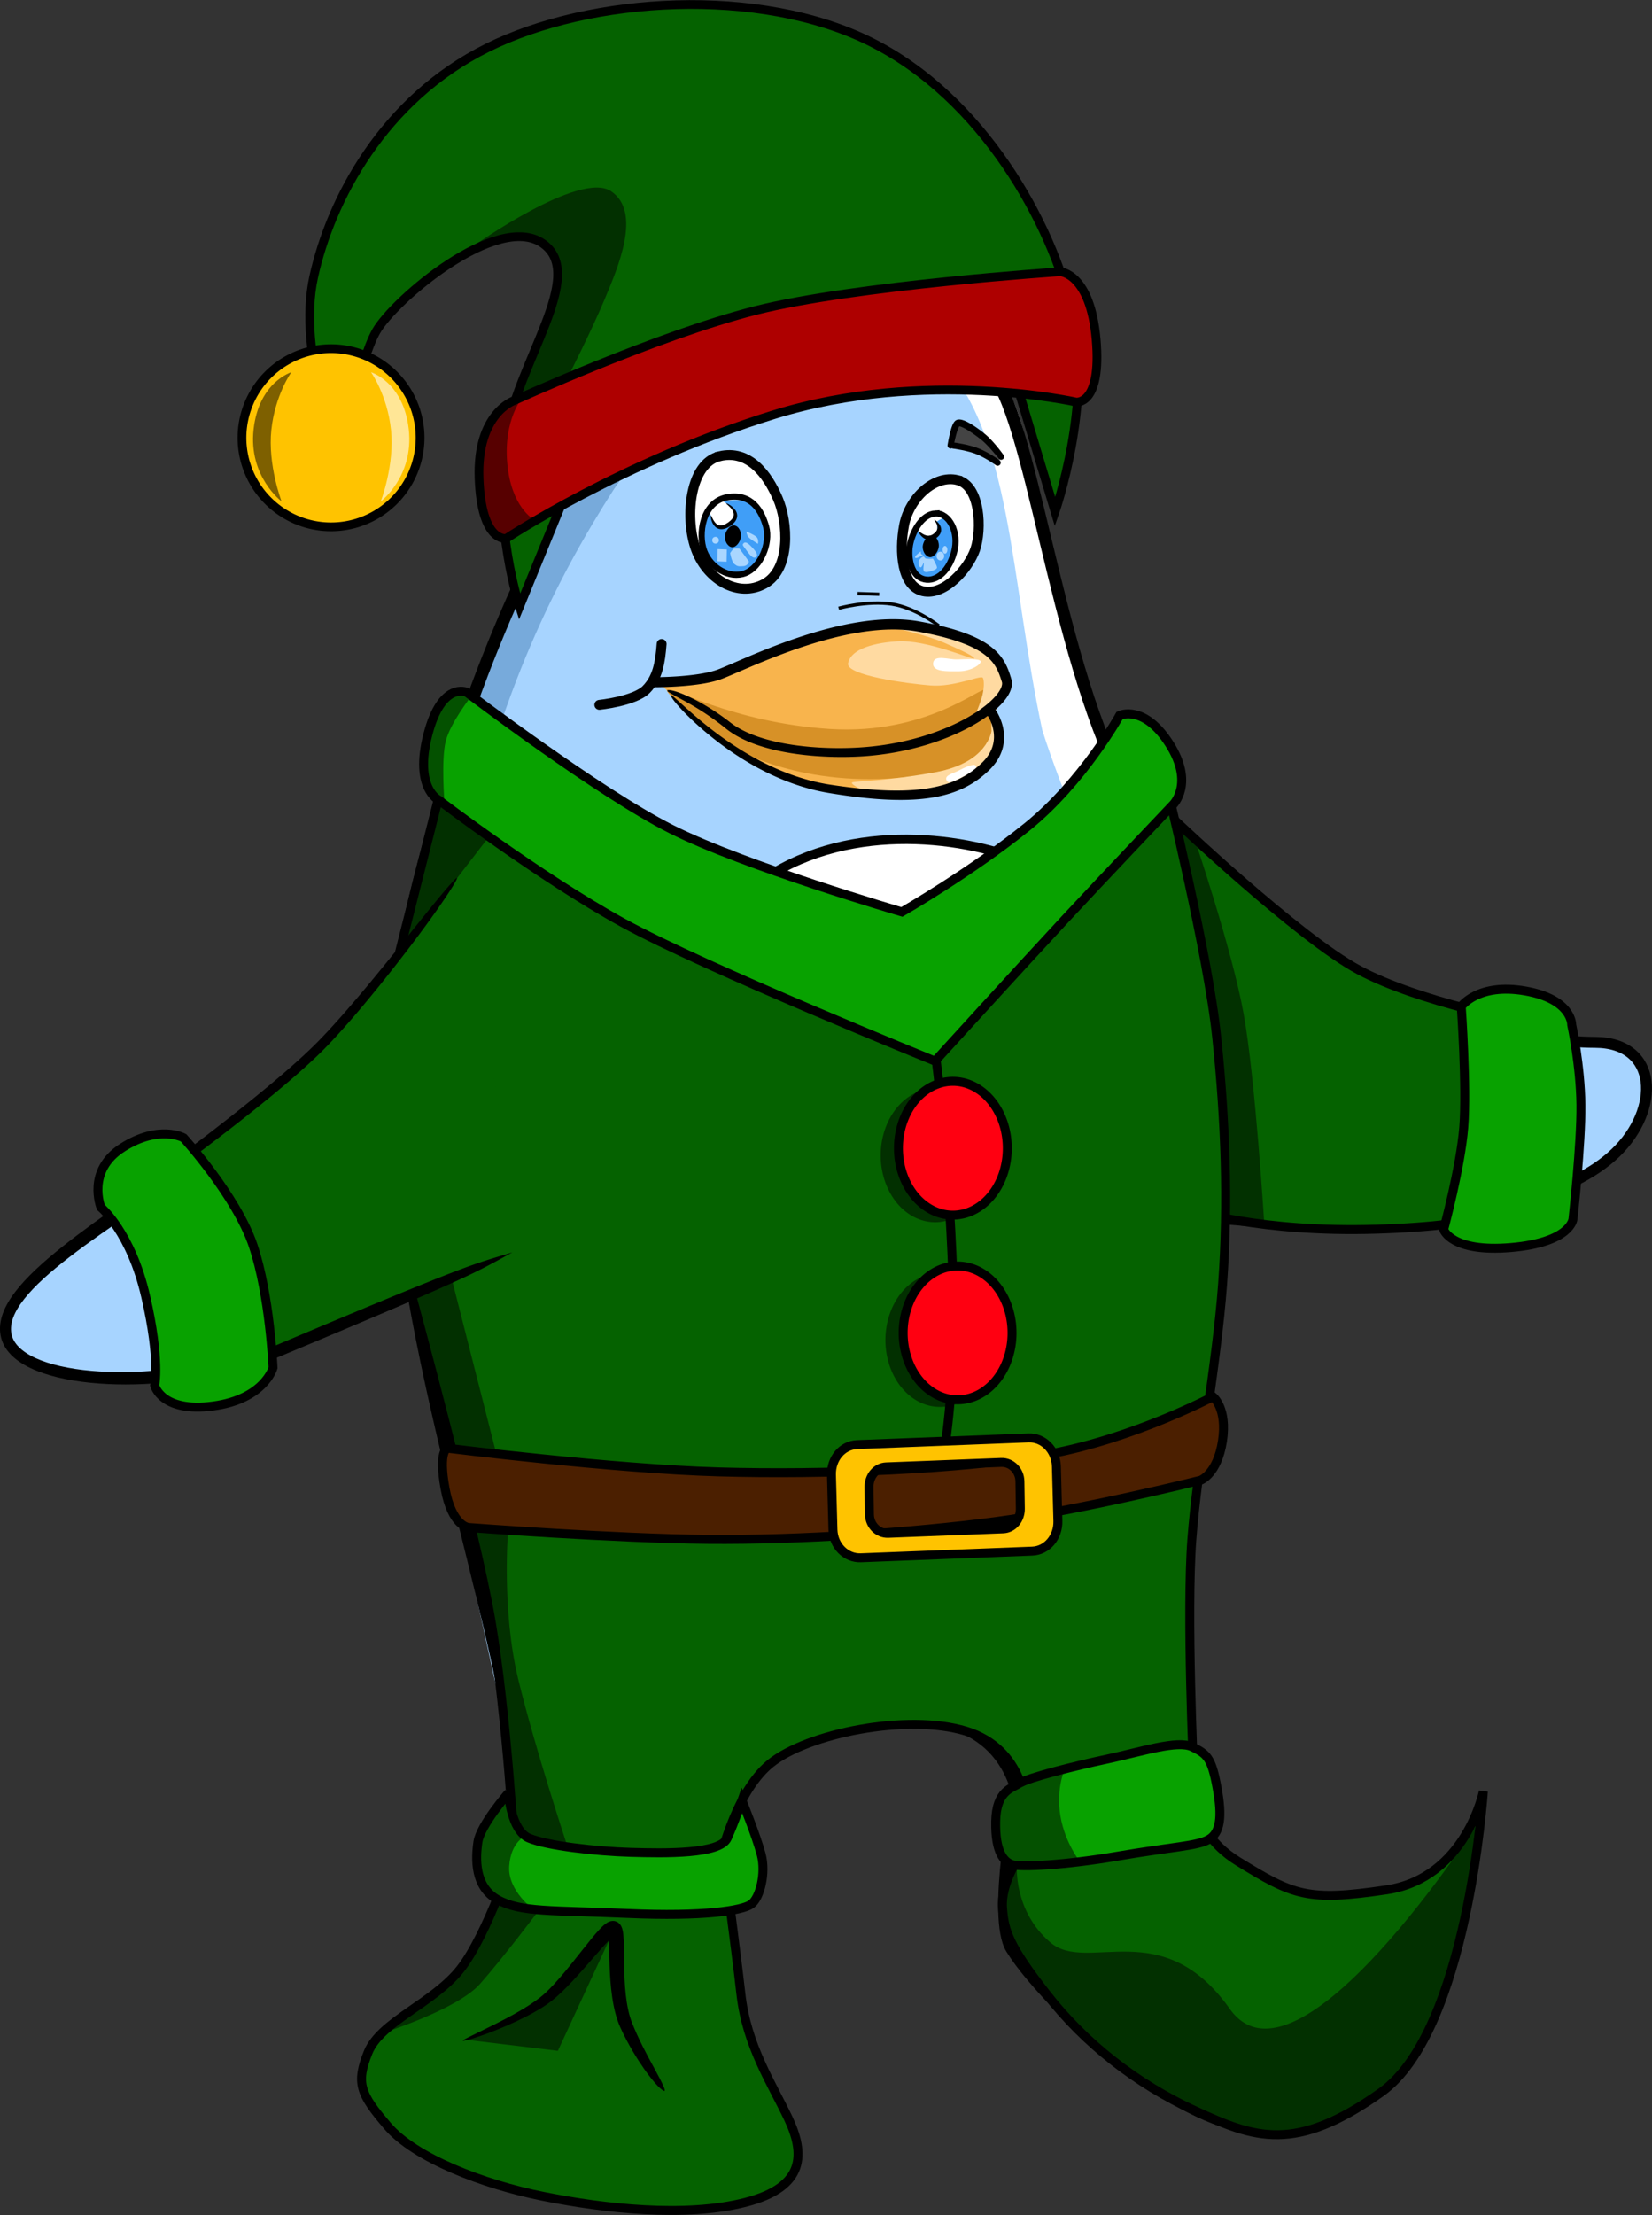 <?xml version="1.0" encoding="UTF-8" standalone="no"?>
<!-- Created with Inkscape (http://www.inkscape.org/) -->

<!-- SPDX-FileCopyrightText: 2022 Jason Self <j@jxself.org> -->

<!-- SPDX-License-Identifier: GFDL-1.3-or-later -->

<svg
   xmlns:dc="http://purl.org/dc/elements/1.1/"
   xmlns:cc="http://creativecommons.org/ns#"
   xmlns:rdf="http://www.w3.org/1999/02/22-rdf-syntax-ns#"
   xmlns:svg="http://www.w3.org/2000/svg"
   xmlns="http://www.w3.org/2000/svg"
   xmlns:sodipodi="http://sodipodi.sourceforge.net/DTD/sodipodi-0.dtd"
   xmlns:inkscape="http://www.inkscape.org/namespaces/inkscape"
   width="184.66mm"
   height="247.519mm"
   viewBox="0 0 184.66 247.519"
   version="1.1"
   id="svg289"
   inkscape:version="0.92.5 (2060ec1f9f, 2020-04-08)"
   sodipodi:docname="Freedo Elf - Felf.svg">
  <rect x="0" y="0" width="184.66" height="247.519" fill="#333333" stroke="none"/>
  <defs
     id="defs283">
    <inkscape:path-effect
       effect="powerstroke"
       id="path-effect2292"
       is_visible="true"
       lpeversion="1"
       offset_points="0.592,0.376 | 2,0.84 | 3.452,0.514"
       not_jump="false"
       sort_points="true"
       interpolator_type="CentripetalCatmullRom"
       interpolator_beta="0.2"
       start_linecap_type="zerowidth"
       linejoin_type="round"
       miter_limit="4"
       scale_width="1"
       end_linecap_type="zerowidth" />
    <inkscape:path-effect
       effect="powerstroke"
       id="path-effect16109"
       is_visible="true"
       lpeversion="1"
       offset_points="0.451,0.442 | 2,0.5 | 3.827,0.481"
       not_jump="false"
       sort_points="true"
       interpolator_type="CentripetalCatmullRom"
       interpolator_beta="0.2"
       start_linecap_type="zerowidth"
       linejoin_type="round"
       miter_limit="4"
       scale_width="1"
       end_linecap_type="zerowidth" />
    <inkscape:path-effect
       effect="powerstroke"
       id="path-effect3665"
       is_visible="true"
       lpeversion="1"
       offset_points="0.472,0.743 | 2,0.611 | 3.507,0.668"
       not_jump="false"
       sort_points="true"
       interpolator_type="CentripetalCatmullRom"
       interpolator_beta="0.2"
       start_linecap_type="zerowidth"
       linejoin_type="round"
       miter_limit="4"
       scale_width="1"
       end_linecap_type="zerowidth" />
    <inkscape:path-effect
       effect="powerstroke"
       id="path-effect31326"
       is_visible="true"
       lpeversion="1"
       offset_points="0.372,0.098 | 1.003,0.28 | 1.668,0.119"
       not_jump="false"
       sort_points="true"
       interpolator_type="CentripetalCatmullRom"
       interpolator_beta="0.2"
       start_linecap_type="zerowidth"
       linejoin_type="round"
       miter_limit="4"
       scale_width="1"
       end_linecap_type="zerowidth" />
    <inkscape:path-effect
       effect="powerstroke"
       id="path-effect30956"
       is_visible="true"
       lpeversion="1"
       offset_points="0.372,0.102 | 1.003,0.229 | 1.588,0.126"
       not_jump="false"
       sort_points="true"
       interpolator_type="CentripetalCatmullRom"
       interpolator_beta="0.2"
       start_linecap_type="zerowidth"
       linejoin_type="round"
       miter_limit="4"
       scale_width="1"
       end_linecap_type="zerowidth" />
    <inkscape:path-effect
       effect="powerstroke"
       id="path-effect30017"
       is_visible="true"
       lpeversion="1"
       offset_points="0.2,0.345 | 1.541,0.39 | 2.8,0.345"
       not_jump="false"
       sort_points="true"
       interpolator_type="CentripetalCatmullRom"
       interpolator_beta="0.2"
       start_linecap_type="round"
       linejoin_type="round"
       miter_limit="4"
       scale_width="1"
       end_linecap_type="round" />
    <inkscape:path-effect
       effect="powerstroke"
       id="path-effect29535"
       is_visible="true"
       lpeversion="1"
       offset_points="0.651,0.264 | 1,0.345 | 1.8,0.345"
       not_jump="false"
       sort_points="true"
       interpolator_type="CentripetalCatmullRom"
       interpolator_beta="0.2"
       start_linecap_type="zerowidth"
       linejoin_type="round"
       miter_limit="4"
       scale_width="1"
       end_linecap_type="round" />
    <inkscape:path-effect
       effect="powerstroke"
       id="path-effect29455"
       is_visible="true"
       lpeversion="1"
       offset_points="0.537,0.242 | 1,0.345 | 1.8,0.345"
       not_jump="false"
       sort_points="true"
       interpolator_type="CentripetalCatmullRom"
       interpolator_beta="0.2"
       start_linecap_type="zerowidth"
       linejoin_type="round"
       miter_limit="4"
       scale_width="1"
       end_linecap_type="round" />
    <inkscape:path-effect
       effect="powerstroke"
       id="path-effect32801"
       is_visible="true"
       lpeversion="1"
       offset_points="0.265,0.238 | 1.5,0.551 | 2.8,0.551"
       not_jump="false"
       sort_points="true"
       interpolator_type="CentripetalCatmullRom"
       interpolator_beta="0.2"
       start_linecap_type="zerowidth"
       linejoin_type="round"
       miter_limit="4"
       scale_width="1"
       end_linecap_type="round" />
    <inkscape:path-effect
       effect="powerstroke"
       id="path-effect32609"
       is_visible="true"
       lpeversion="1"
       offset_points="0.251,0.561 | 3,0.551 | 5.556,0.296"
       not_jump="false"
       sort_points="true"
       interpolator_type="CentripetalCatmullRom"
       interpolator_beta="0.2"
       start_linecap_type="round"
       linejoin_type="round"
       miter_limit="4"
       scale_width="1"
       end_linecap_type="zerowidth" />
    <inkscape:path-effect
       effect="powerstroke"
       id="path-effect3665-3"
       is_visible="true"
       lpeversion="1"
       offset_points="0.472,0.743 | 2,0.611 | 3.507,0.668"
       not_jump="false"
       sort_points="true"
       interpolator_type="CentripetalCatmullRom"
       interpolator_beta="0.2"
       start_linecap_type="zerowidth"
       linejoin_type="round"
       miter_limit="4"
       scale_width="1"
       end_linecap_type="zerowidth" />
    <inkscape:path-effect
       effect="powerstroke"
       id="path-effect31326-8"
       is_visible="true"
       lpeversion="1"
       offset_points="0.372,0.098 | 1.003,0.28 | 1.668,0.119"
       not_jump="false"
       sort_points="true"
       interpolator_type="CentripetalCatmullRom"
       interpolator_beta="0.2"
       start_linecap_type="zerowidth"
       linejoin_type="round"
       miter_limit="4"
       scale_width="1"
       end_linecap_type="zerowidth" />
    <inkscape:path-effect
       effect="powerstroke"
       id="path-effect30956-5"
       is_visible="true"
       lpeversion="1"
       offset_points="0.372,0.102 | 1.003,0.229 | 1.588,0.126"
       not_jump="false"
       sort_points="true"
       interpolator_type="CentripetalCatmullRom"
       interpolator_beta="0.2"
       start_linecap_type="zerowidth"
       linejoin_type="round"
       miter_limit="4"
       scale_width="1"
       end_linecap_type="zerowidth" />
    <inkscape:path-effect
       effect="powerstroke"
       id="path-effect30017-2"
       is_visible="true"
       lpeversion="1"
       offset_points="0.2,0.345 | 1.541,0.39 | 2.8,0.345"
       not_jump="false"
       sort_points="true"
       interpolator_type="CentripetalCatmullRom"
       interpolator_beta="0.2"
       start_linecap_type="round"
       linejoin_type="round"
       miter_limit="4"
       scale_width="1"
       end_linecap_type="round" />
    <inkscape:path-effect
       effect="powerstroke"
       id="path-effect29535-2"
       is_visible="true"
       lpeversion="1"
       offset_points="0.651,0.264 | 1,0.345 | 1.8,0.345"
       not_jump="false"
       sort_points="true"
       interpolator_type="CentripetalCatmullRom"
       interpolator_beta="0.2"
       start_linecap_type="zerowidth"
       linejoin_type="round"
       miter_limit="4"
       scale_width="1"
       end_linecap_type="round" />
    <inkscape:path-effect
       effect="powerstroke"
       id="path-effect29455-2"
       is_visible="true"
       lpeversion="1"
       offset_points="0.537,0.242 | 1,0.345 | 1.8,0.345"
       not_jump="false"
       sort_points="true"
       interpolator_type="CentripetalCatmullRom"
       interpolator_beta="0.2"
       start_linecap_type="zerowidth"
       linejoin_type="round"
       miter_limit="4"
       scale_width="1"
       end_linecap_type="round" />
    <inkscape:path-effect
       effect="powerstroke"
       id="path-effect32801-7"
       is_visible="true"
       lpeversion="1"
       offset_points="0.265,0.238 | 1.5,0.551 | 2.8,0.551"
       not_jump="false"
       sort_points="true"
       interpolator_type="CentripetalCatmullRom"
       interpolator_beta="0.2"
       start_linecap_type="zerowidth"
       linejoin_type="round"
       miter_limit="4"
       scale_width="1"
       end_linecap_type="round" />
    <inkscape:path-effect
       effect="powerstroke"
       id="path-effect32609-0"
       is_visible="true"
       lpeversion="1"
       offset_points="0.251,0.561 | 3,0.551 | 5.556,0.296"
       not_jump="false"
       sort_points="true"
       interpolator_type="CentripetalCatmullRom"
       interpolator_beta="0.2"
       start_linecap_type="round"
       linejoin_type="round"
       miter_limit="4"
       scale_width="1"
       end_linecap_type="zerowidth" />
    <inkscape:path-effect
       effect="powerstroke"
       id="path-effect2292-4"
       is_visible="true"
       lpeversion="1"
       offset_points="0.592,0.376 | 2,0.84 | 3.452,0.514"
       not_jump="false"
       sort_points="true"
       interpolator_type="CentripetalCatmullRom"
       interpolator_beta="0.2"
       start_linecap_type="zerowidth"
       linejoin_type="round"
       miter_limit="4"
       scale_width="1"
       end_linecap_type="zerowidth" />
    <inkscape:path-effect
       effect="powerstroke"
       id="path-effect16109-9"
       is_visible="true"
       lpeversion="1"
       offset_points="0.451,0.442 | 2,0.5 | 3.827,0.481"
       not_jump="false"
       sort_points="true"
       interpolator_type="CentripetalCatmullRom"
       interpolator_beta="0.2"
       start_linecap_type="zerowidth"
       linejoin_type="round"
       miter_limit="4"
       scale_width="1"
       end_linecap_type="zerowidth" />
  </defs>
  <sodipodi:namedview
     id="base"
     pagecolor="#ffffff"
     bordercolor="#666666"
     borderopacity="1.0"
     inkscape:pageopacity="0.0"
     inkscape:pageshadow="2"
     inkscape:zoom="0.7"
     inkscape:cx="195.68529"
     inkscape:cy="469.17998"
     inkscape:document-units="mm"
     inkscape:current-layer="layer2"
     showgrid="false"
     fit-margin-top="0"
     fit-margin-left="0"
     fit-margin-right="0"
     fit-margin-bottom="0"
     inkscape:window-width="779"
     inkscape:window-height="411"
     inkscape:window-x="2797"
     inkscape:window-y="322"
     inkscape:window-maximized="0" />
  <g
     inkscape:label="Freedo"
     inkscape:groupmode="layer"
     id="layer1"
     transform="translate(-8.968,-20.784)">
    <path
       style="display:inline;opacity:1;fill:#ffffff;fill-opacity:1;stroke:none;stroke-width:0.365px;stroke-linecap:butt;stroke-linejoin:miter;stroke-opacity:1"
       d="m 90.749,54.582 16.821,2.804 13.508,25.741 16.007,133.828 c 0.63,0.932 3.201,1.628 2.932,-0.802 -1.495,-13.495 3.962,-48.952 3.5,-57.534 -0.479,-8.909 -3.865,-41.158 -5.99,-44.862 -3.809,-5.934 -9.015,-18.752 -11.607,-31.011 -2.592,-12.259 -1.185,-21.555 -14.782,-27.271 -13.597,-5.715 -20.389,-0.892 -20.389,-0.892 z"
       id="path359504"
       sodipodi:nodetypes="ccccssczzc"
       inkscape:connector-curvature="0" />
    <path
       style="display:inline;opacity:1;fill:#a7d4ff;fill-opacity:1;stroke:none;stroke-width:0.365px;stroke-linecap:butt;stroke-linejoin:miter;stroke-opacity:1"
       d="m 92.622,54.498 c 0,0 12.728,-2.169 21.117,6.101 8.389,8.27 8.113,24.828 11.732,41.765 4.433,14.125 17.222,37.317 13.776,63.675 -2.697,20.63 -2.16,41.637 -2.162,50.917 -1.406,5.505 -9.373,3.826 -14.094,3.619 -4.141,-7.007 -10.567,-8.205 -15.389,-8.193 -4.94,0.012 -15.648,0.816 -18.688,15.104 -8.892,0.489 -9.456,1.676 -21.218,-2.405 -1.266,-7.813 -7.144,-32.262 -10.956,-52.026 -2.643,-13.702 -3.816,-25.151 -3.741,-27.243 1.932,-53.64 20.181,-61.32 27.109,-74.42 6.928,-13.1 12.514,-16.894 12.514,-16.894 z"
       id="path37064"
       sodipodi:nodetypes="czcsccsccsszc"
       inkscape:connector-curvature="0" />
    <path
       style="display:inline;opacity:1;fill:#ffffff;fill-opacity:1;stroke:none;stroke-width:0.365px;stroke-linecap:butt;stroke-linejoin:miter;stroke-opacity:1"
       d="m 87.417,132.551 c 0,0 0.977,-17.332 19.262,-17.663 18.285,-0.331 16.92,2.607 23.108,24.778 -14.791,1.192 -21.476,1.058 -29.088,-0.904 C 90.322,136.109 87.417,132.551 87.417,132.551 Z"
       id="path104380"
       sodipodi:nodetypes="czccc"
       inkscape:connector-curvature="0" />
    <path
       style="display:inline;opacity:1;fill:#ffffff;fill-opacity:1;stroke:none;stroke-width:0.365px;stroke-linecap:butt;stroke-linejoin:miter;stroke-opacity:1"
       d="m 129.787,139.665 c 0,0 8.655,56.359 -19.113,59.031 -24.62,2.369 -26.336,-17.148 -26.111,-53.388 0.026,-4.212 2.208,-8.273 2.855,-12.757 15.031,1.096 15.278,6.522 25.241,5.102 9.964,-1.42 17.128,2.013 17.128,2.013 z"
       id="path104380-9"
       sodipodi:nodetypes="cssczc"
       inkscape:connector-curvature="0" />
    <path
       style="display:inline;opacity:1;fill:#77aadb;fill-opacity:1;stroke:none;stroke-width:0.365px;stroke-linecap:butt;stroke-linejoin:miter;stroke-opacity:1"
       d="m 92.09,53.768 c -9.768,5.737 -21.274,17.256 -32.74,51.322 -2.995,11.124 -8.448,21.281 -5.591,46.81 2.554,22.819 12.298,59.901 13.258,72.998 3.945,2.243 3.367,0.859 5.493,2.06 -5.571,-28.175 -18.498,-67.586 -14.095,-97.382 6.637,-44.909 23.727,-58.389 33.675,-75.809 z"
       id="path43613"
       sodipodi:nodetypes="ccsccsc"
       inkscape:connector-curvature="0" />
    <path
       style="display:inline;opacity:1;fill:#ffffff;fill-opacity:1;stroke:none;stroke-width:1.103;stroke-linecap:butt;stroke-linejoin:miter;stroke-miterlimit:4;stroke-dasharray:none;stroke-opacity:1"
       d="m 115.954,74.448 c -2.597,-0.626 -5.386,2.035 -5.96,5.044 -0.574,3.009 -0.247,6.863 2.132,7.383 2.379,0.52 5.054,-2.478 5.815,-4.669 0.76,-2.192 0.61,-7.132 -1.987,-7.757 z"
       id="path23148-4-3"
       sodipodi:nodetypes="zzzzz"
       inkscape:connector-curvature="0" />
    <path
       style="display:inline;opacity:1;fill:#ffffff;fill-opacity:1;stroke:none;stroke-width:1.103;stroke-linecap:butt;stroke-linejoin:miter;stroke-miterlimit:4;stroke-dasharray:none;stroke-opacity:1"
       d="m 89.408,71.532 c -3.296,0.764 -3.915,6.65 -2.737,10.19 1.177,3.541 4.771,5.709 7.743,4.067 2.972,-1.642 2.644,-6.876 1.486,-9.542 -1.158,-2.666 -3.196,-5.479 -6.492,-4.716 z"
       id="path23148-5"
       sodipodi:nodetypes="zzzzz"
       inkscape:connector-curvature="0" />
    <path
       style="display:inline;opacity:1;fill:#409ef7;fill-opacity:1;stroke:none;stroke-width:0.365px;stroke-linecap:butt;stroke-linejoin:miter;stroke-opacity:1"
       d="m 88.249,77.872 c 0,0 -1.425,3.507 0.055,5.503 1.48,1.996 4.369,1.908 5.309,0.636 0.94,-1.272 1.178,-4.982 0.111,-6.415 -1.068,-1.433 -3.954,-0.802 -3.954,-0.802 0,0 2.495,1.251 0.857,2.572 -1.638,1.321 -2.378,-1.493 -2.378,-1.493 z"
       id="path90742"
       sodipodi:nodetypes="czzzczc"
       inkscape:connector-curvature="0" />
    <path
       style="display:inline;opacity:1;fill:#409ef7;fill-opacity:1;stroke:none;stroke-width:0.365px;stroke-linecap:butt;stroke-linejoin:miter;stroke-opacity:1"
       d="m 113.7,79.051 0.684,-0.411 c 0,0 1.637,1.335 1.388,3.578 -0.249,2.243 -1.724,3.278 -3.128,3.187 -1.405,-0.091 -1.897,-1.603 -1.897,-2.913 2e-5,-1.31 0.782,-2.405 0.782,-2.405 0,0 1.298,0.987 1.838,0.684 0.54,-0.303 0.332,-1.721 0.332,-1.721 z"
       id="path93824"
       sodipodi:nodetypes="cczzzczc"
       inkscape:connector-curvature="0" />
    <path
       style="display:inline;opacity:1;fill:#a9d6ff;fill-opacity:1;stroke:none;stroke-width:0.365px;stroke-linecap:butt;stroke-linejoin:miter;stroke-opacity:1"
       d="m 89.189,82.145 1.023,0.042 -0.028,1.369 -1.037,-0.042 z"
       id="path95040"
       inkscape:connector-curvature="0" />
    <path
       style="display:inline;opacity:1;fill:#a9d6ff;fill-opacity:1;stroke:none;stroke-width:0.365px;stroke-linecap:butt;stroke-linejoin:miter;stroke-opacity:1"
       d="m 90.585,82.587 c 0,0 0.277,-0.456 0.442,-0.498 0.166,-0.042 0.595,0 0.595,0 l 1.065,1.438 c 0,0 -0.069,0.484 -0.636,0.525 -0.567,0.042 -0.672,0.017 -0.991,-0.234 -0.32,-0.251 -0.474,-1.232 -0.474,-1.232 z"
       id="path96362"
       sodipodi:nodetypes="csccszc"
       inkscape:connector-curvature="0" />
    <path
       style="display:inline;opacity:1;fill:#a9d6ff;fill-opacity:1;stroke:none;stroke-width:0.365px;stroke-linecap:butt;stroke-linejoin:miter;stroke-opacity:1"
       d="m 93.489,83.016 c 0.326,-0.274 -0.257,-0.864 -0.514,-1.132 -0.258,-0.268 -0.629,-0.625 -0.863,-0.415 -0.233,0.21 -0.088,0.276 0.296,0.809 0.383,0.533 0.755,1.012 1.081,0.738 z"
       id="path96430"
       sodipodi:nodetypes="zzzzz"
       inkscape:connector-curvature="0" />
    <path
       style="display:inline;opacity:1;fill:#a9d6ff;fill-opacity:1;stroke:none;stroke-width:0.365px;stroke-linecap:butt;stroke-linejoin:miter;stroke-opacity:1"
       d="m 93.694,81.554 c 0,0 0.097,-0.409 -0.098,-0.694 -0.194,-0.285 -1.193,-0.675 -1.193,-0.675 0,0 0.022,0.379 0.235,0.626 0.211,0.247 1.056,0.743 1.056,0.743 z"
       id="path97549"
       sodipodi:nodetypes="czczc"
       inkscape:connector-curvature="0" />
    <ellipse
       style="display:inline;opacity:1;fill:#a9d6ff;fill-opacity:1;stroke:none;stroke-width:1.103;stroke-linecap:round;stroke-linejoin:round;stroke-miterlimit:4;stroke-dasharray:none;stroke-dashoffset:113.386;stroke-opacity:1"
       id="path98108"
       cx="88.952"
       cy="81.153"
       rx="0.372"
       ry="0.381" />
    <ellipse
       style="display:inline;opacity:1;fill:#a9d6ff;fill-opacity:1;stroke:none;stroke-width:1.103;stroke-linecap:round;stroke-linejoin:round;stroke-miterlimit:4;stroke-dasharray:none;stroke-dashoffset:113.386;stroke-opacity:1"
       id="path98549"
       cx="114.595"
       cy="82.224"
       rx="0.269"
       ry="0.435" />
    <ellipse
       style="display:inline;opacity:1;fill:#a9d6ff;fill-opacity:1;stroke:none;stroke-width:1.103;stroke-linecap:round;stroke-linejoin:round;stroke-miterlimit:4;stroke-dasharray:none;stroke-dashoffset:113.386;stroke-opacity:1"
       id="path98653"
       cx="114.082"
       cy="82.923"
       rx="0.43"
       ry="0.489" />
    <path
       style="display:inline;opacity:1;fill:#a9d6ff;fill-opacity:1;stroke:none;stroke-width:0.365px;stroke-linecap:butt;stroke-linejoin:miter;stroke-opacity:1"
       d="m 113.26,83.216 c 0,0 0.483,0.837 0.44,1.017 -0.043,0.18 -0.409,0.3 -0.655,0.371 -0.246,0.071 -0.604,0.185 -0.782,0.039 -0.178,-0.146 0.015,-0.958 -0.029,-0.978 -0.044,-0.02 -0.21,0.557 -0.371,0.518 -0.162,-0.039 -0.282,-0.469 -0.201,-0.699 0.081,-0.231 0.435,-0.542 0.553,-0.503 0.117,0.039 0.085,0.206 0.332,0.235 0.247,0.029 0.714,0 0.714,0 z"
       id="path98768"
       sodipodi:nodetypes="czzzzzzszc"
       inkscape:connector-curvature="0" />
    <path
       style="display:inline;opacity:1;fill:#a9d6ff;fill-opacity:1;stroke:none;stroke-width:0.365px;stroke-linecap:butt;stroke-linejoin:miter;stroke-opacity:1"
       d="m 111.897,82.405 c 0,0 -0.015,0.224 0.039,0.293 0.055,0.069 0.22,0.083 0.22,0.083 0,0 -0.787,0.507 -0.895,0.323 -0.107,-0.184 0.635,-0.699 0.635,-0.699 z"
       id="path99544"
       sodipodi:nodetypes="czczc"
       inkscape:connector-curvature="0" />
    <path
       style="display:inline;opacity:1;fill:#444444;fill-opacity:1;stroke:none;stroke-width:0.365px;stroke-linecap:butt;stroke-linejoin:miter;stroke-opacity:1"
       d="m 91.801,64.627 1.212,2.855 c 0,0 -3.179,0.08 -4.556,0.645 -1.377,0.566 -3.6,2.697 -3.578,2.542 0.176,-1.251 0.45,-2.464 3.207,-4.263 2.757,-1.799 3.715,-1.779 3.715,-1.779 z"
       id="path99973"
       sodipodi:nodetypes="cczszc"
       inkscape:connector-curvature="0" />
    <path
       style="display:inline;opacity:1;fill:#444444;fill-opacity:1;stroke:none;stroke-width:0.365px;stroke-linecap:butt;stroke-linejoin:miter;stroke-opacity:1"
       d="m 116.164,67.99 c 0.137,0.02 2.542,1.408 2.542,1.408 l 2.034,2.835 -5.397,-2.034 z"
       id="path103509"
       sodipodi:nodetypes="ccccc"
       inkscape:connector-curvature="0" />
    <path
       style="display:inline;opacity:1;fill:#f8b44d;fill-opacity:1;stroke:none;stroke-width:0.365px;stroke-linecap:butt;stroke-linejoin:miter;stroke-opacity:1"
       d="m 83.081,97.515 c 0,0 0.611,-0.575 7.05,-1.957 6.439,-1.382 12.497,-5.855 19.167,-5.036 6.67,0.819 10.313,2.524 11.638,5.194 1.324,2.671 -1.173,5.006 -1.173,5.006 l 0.782,4.067 c 0,0 -2.883,5.819 -12.905,5.006 -10.022,-0.813 -18.168,-6.318 -18.168,-6.318 z"
       id="path74499"
       sodipodi:nodetypes="czzzcczcc"
       inkscape:connector-curvature="0" />
    <path
       style="display:inline;opacity:1;fill:#d79127;fill-opacity:1;stroke:none;stroke-width:0.365px;stroke-linecap:butt;stroke-linejoin:miter;stroke-opacity:1"
       d="m 83.511,97.906 c 0.123,-0.623 7.378,3.653 18.211,4.338 10.833,0.685 16.926,-4.81 17.336,-4.338 0.411,0.472 -1.173,2.816 -1.173,2.816 l 1.721,-0.313 c 0,0 2.786,5.867 -9.073,7.195 -11.859,1.329 -19.318,-3.128 -19.318,-3.128 0,0 -7.827,-5.947 -7.704,-6.57 z"
       id="path76582"
       sodipodi:nodetypes="zzzcczcz"
       inkscape:connector-curvature="0" />
    <path
       style="display:inline;opacity:1;fill:#ffdaa1;fill-opacity:1;stroke:none;stroke-width:0.365px;stroke-linecap:butt;stroke-linejoin:miter;stroke-opacity:1"
       d="m 108.146,90.776 c 0,0 4.103,0.851 6.374,1.838 2.271,0.987 3.441,1.584 3.324,1.76 -0.116,0.175 -5.312,-2.144 -8.606,-1.923 -3.294,0.221 -5.253,1.127 -5.473,2.47 -0.219,1.344 6.648,2.255 9.223,2.462 2.575,0.207 5.492,-1.131 5.817,-0.879 0.149,0.116 0.214,0.974 -0.012,1.911 -0.267,1.103 -0.848,2.3 -0.848,2.3 l 1.776,-0.397 0.078,2.167 c 0,0 -0.46,3.51 -6.101,4.559 -5.64,1.049 -9.091,1.006 -9.464,1.173 -0.373,0.168 1.721,1.173 1.721,1.173 l 6.101,0.391 7.117,-2.972 1.486,-3.52 -0.626,-3.832 1.642,-2.737 -3.128,-4.145 -5.71,-1.642 z"
       id="path79550"
       sodipodi:nodetypes="czzzzzssccczzccccccccc"
       inkscape:connector-curvature="0" />
    <path
       style="display:inline;opacity:1;fill:#ffffff;fill-opacity:1;stroke:none;stroke-width:0.365px;stroke-linecap:butt;stroke-linejoin:miter;stroke-opacity:1"
       d="m 118.581,94.693 c -0.067,-0.348 -1.708,-0.243 -2.655,-0.221 -0.946,0.022 -2.556,-0.577 -2.655,0.415 -0.098,0.992 1.554,0.919 2.876,0.913 1.322,-0.005 2.5,-0.758 2.433,-1.106 z"
       id="path88085"
       sodipodi:nodetypes="zzzzz"
       inkscape:connector-curvature="0" />
    <path
       style="display:inline;opacity:1;fill:#ffffff;fill-opacity:1;stroke:none;stroke-width:0.365px;stroke-linecap:butt;stroke-linejoin:miter;stroke-opacity:1"
       d="m 118.015,106.336 c -0.213,-0.284 -1.379,0.281 -1.902,0.564 -0.523,0.283 -1.597,0.505 -1.347,1.053 0.25,0.548 0.831,0.117 2.017,-0.468 1.186,-0.585 1.445,-0.865 1.232,-1.148 z"
       id="path88085-3"
       sodipodi:nodetypes="zzzzz"
       inkscape:connector-curvature="0" />
    <path
       style="display:inline;opacity:1;fill:#f8b44d;fill-opacity:1;stroke:none;stroke-width:0.552px;stroke-linecap:butt;stroke-linejoin:miter;stroke-opacity:1"
       d="m 67.017,224.898 -1.263,8.556 -2.981,7.107 -7.681,8.942 -3.095,5.044 0.917,1.72 6.305,-4.012 3.21,-1.605 3.324,1.49 2.178,2.637 2.407,5.503 1.376,6.076 2.522,-4.7 5.617,-6.763 2.751,-0.802 3.095,2.407 7.337,5.732 1.146,-2.063 -2.522,-11.005 -2.407,-8.024 -0.341,-13.649 -9.518,0.466 -6.886,-0.993 z"
       id="path9990"
       inkscape:connector-curvature="0" />
    <path
       style="display:inline;opacity:1;fill:#f8b44d;fill-opacity:1;stroke:none;stroke-width:0.552px;stroke-linecap:butt;stroke-linejoin:miter;stroke-opacity:1"
       d="m 122.692,220.936 -1.798,14.581 1.49,3.554 6.649,7.107 7.107,6.764 9.744,5.273 2.751,-0.459 -0.115,-2.293 -3.554,-6.534 -0.344,-2.981 2.866,0.229 5.273,2.522 7.566,3.324 -3.397,-4.961 -4.857,-5.815 16.966,0.344 0.229,-1.834 -15.476,-6.305 -10.776,-5.044 -3.068,-12.601 -5.874,4.003 -5.986,1.214 z"
       id="path13854"
       sodipodi:nodetypes="ccccccccccccccccccccccc"
       inkscape:connector-curvature="0" />
    <path
       style="display:inline;opacity:1;fill:#d79127;fill-opacity:1;stroke:none;stroke-width:0.552px;stroke-linecap:butt;stroke-linejoin:miter;stroke-opacity:1"
       d="m 67.305,224.728 -1.55,8.725 -2.981,7.107 -7.681,8.942 -3.095,5.044 0.917,1.72 c 0,0 4.74,-3.437 6.305,-4.012 1.565,-0.575 4.912,-1.2 4.912,-1.2 0,0 0.129,-4.763 2.571,-12.507 2.441,-7.744 5.807,-11.589 5.807,-11.589 z"
       id="path14121"
       sodipodi:nodetypes="ccccccsczcc"
       inkscape:connector-curvature="0" />
    <path
       style="display:inline;opacity:1;fill:#d79127;fill-opacity:1;stroke:none;stroke-width:0.552px;stroke-linecap:butt;stroke-linejoin:miter;stroke-opacity:1"
       d="m 122.692,220.936 -1.436,10.559 -0.162,5.674 3.405,4.945 5.755,6.242 10.457,7.457 5.174,2.402 2.751,-0.459 c 0,0 -12.155,-8.434 -18.139,-13.778 -5.984,-5.344 -5.197,-12.126 -4.864,-15.807 0.333,-3.681 2.458,-7.146 2.458,-7.146 z"
       id="path18093"
       sodipodi:nodetypes="cccccccczzcc"
       inkscape:connector-curvature="0" />
    <path
       style="display:inline;opacity:1;fill:#ffdaa1;fill-opacity:1;stroke:none;stroke-width:0.552px;stroke-linecap:butt;stroke-linejoin:miter;stroke-opacity:1"
       d="m 136.542,218.494 3.409,-2.685 1.52,8.187 1.548,4.413 6.821,3.783 c 0,0 9.285,2.981 9.515,3.21 0.229,0.229 9.916,4.356 9.916,4.356 l -2.407,2.121 c 0,0 -8.776,-4.191 -13.986,-6.764 -5.209,-2.572 -9.129,-0.945 -11.177,-3.439 -2.047,-2.494 -0.958,-4.547 -1.949,-7.91 -0.991,-3.363 -3.21,-5.273 -3.21,-5.273 z"
       id="path18866"
       sodipodi:nodetypes="cccccscczzzc"
       inkscape:connector-curvature="0" />
    <path
       style="display:inline;opacity:1;fill:#ffdaa1;fill-opacity:1;stroke:none;stroke-width:0.552px;stroke-linecap:butt;stroke-linejoin:miter;stroke-opacity:1"
       d="m 88.71,227.587 0.774,11.025 1.146,8.368 2.751,8.712 0.802,4.471 -1.146,2.063 -5.196,-3.921 c 0,0 -0.073,-8.314 -0.88,-16.828 -0.807,-8.514 -4.08,-13.527 -4.08,-13.527 z"
       id="path22082"
       sodipodi:nodetypes="ccccccczcc"
       inkscape:connector-curvature="0" />
    <path
       style="display:inline;opacity:1;fill:#a7d4ff;fill-opacity:1;stroke:none;stroke-width:0.647px;stroke-linecap:butt;stroke-linejoin:miter;stroke-opacity:1"
       d="m 137.585,113.497 2.413,9.215 2.279,15.381 0.948,18.641 15.573,1.013 10.444,-0.57 10.349,-2.374 8.545,-3.893 3.893,-4.178 1.424,-4.652 -1.519,-3.418 -3.038,-1.424 -8.83,-0.76 -15.381,-3.798 -8.45,-3.418 -9.59,-6.741 z"
       id="path4314"
       inkscape:connector-curvature="0" />
    <path
       style="display:inline;opacity:1;fill:#77aadb;fill-opacity:1;stroke:none;stroke-width:0.647px;stroke-linecap:butt;stroke-linejoin:miter;stroke-opacity:1"
       d="m 137.585,113.497 4.882,5.417 c 0,0 1.563,6.069 2.848,17.375 1.285,11.307 0.475,20.509 0.475,20.509 l -2.565,-0.064 -0.948,-18.641 -2.279,-15.381 z"
       id="path5886"
       sodipodi:nodetypes="cczccccc"
       inkscape:connector-curvature="0" />
    <path
       style="display:inline;opacity:1;fill:none;stroke:#000000;stroke-width:1.378;stroke-linecap:round;stroke-linejoin:round;stroke-miterlimit:4;stroke-dasharray:none;stroke-opacity:1"
       d="m 107.23,212.333 c -5.611,-0.148 -17.736,2.094 -18.52,15.254 -8.372,0.603 -14.291,0.843 -21.405,-2.859 -0.643,-19.048 -12.207,-47.499 -14.064,-75.035 -1.333,-19.769 2.4,-29.476 5.214,-40.292 2.814,-10.816 12.018,-35.074 23.477,-47.448 14.067,-15.19 32.008,-9.092 38.48,1.381 4.44,7.184 7.217,34.278 15.512,47.513 4.967,7.926 8.039,31.951 7.405,60.553 -0.326,14.739 -5.472,17.506 -3.379,44.409 0,0 -4.95,6.018 -17.259,5.127 -2.442,-8.417 -10.426,-8.47 -15.463,-8.602 z"
       id="path11943-0"
       sodipodi:nodetypes="sccszssssccs"
       inkscape:connector-curvature="0" />
    <path
       style="display:inline;opacity:1;fill:none;stroke:#000000;stroke-width:1.103;stroke-linecap:round;stroke-linejoin:round;stroke-miterlimit:4;stroke-dasharray:none;stroke-opacity:1"
       d="m 82.924,92.744 c -0.156,2.034 -0.421,3.77 -1.721,5.084 -1.299,1.314 -5.24,1.721 -5.24,1.721"
       id="path22386"
       sodipodi:nodetypes="czc"
       inkscape:connector-curvature="0" />
    <path
       transform="translate(-2.863,-5.957)"
       style="display:inline;opacity:1;fill:#000000;fill-rule:nonzero;stroke:none;stroke-width:1.103;stroke-linecap:round;stroke-linejoin:round;stroke-miterlimit:4;stroke-dasharray:none;stroke-opacity:1"
       d="m 84.834,103.537 c -0.15,-0.001 0.21,0.005 0.809,-0.008 0.313,-0.007 1.053,-0.025 1.935,-0.082 0.668,-0.043 1.547,-0.117 2.432,-0.247 0.761,-0.112 1.592,-0.275 2.298,-0.518 0.332,-0.114 0.795,-0.307 1.378,-0.555 0.566,-0.242 1.252,-0.54 2.044,-0.875 1.511,-0.639 3.455,-1.431 5.587,-2.148 2.074,-0.698 4.351,-1.334 6.622,-1.699 2.246,-0.361 4.456,-0.451 6.45,-0.092 2.064,0.372 3.637,0.787 4.847,1.227 1.235,0.448 2.08,0.917 2.682,1.38 0.621,0.478 1,0.964 1.267,1.437 0.287,0.509 0.465,1.045 0.634,1.577 0.021,0.065 0.033,0.145 0.025,0.245 -0.008,0.099 -0.034,0.218 -0.088,0.358 -0.106,0.276 -0.311,0.609 -0.637,0.984 -0.631,0.728 -1.665,1.558 -3.085,2.368 -2.756,1.572 -6.857,3.001 -11.758,3.356 -2.309,0.172 -5.157,0.131 -7.828,-0.267 -1.403,-0.209 -2.716,-0.51 -3.88,-0.911 -1.249,-0.43 -2.284,-0.96 -3.087,-1.583 -2.435,-1.894 -4.475,-2.838 -5.306,-3.178 -1.505,-0.617 -1.739,-0.409 -1.743,-0.398 h 0 c -0.027,0.084 0.1,0.19 1.491,0.933 0.71,0.38 2.763,1.46 5.036,3.301 0.882,0.714 2,1.303 3.311,1.774 1.223,0.439 2.591,0.767 4.035,0.996 2.747,0.436 5.669,0.498 8.043,0.34 5.05,-0.348 9.306,-1.805 12.208,-3.443 1.49,-0.841 2.636,-1.736 3.376,-2.577 0.382,-0.434 0.67,-0.87 0.839,-1.296 0.087,-0.219 0.145,-0.44 0.165,-0.662 0.021,-0.226 0.002,-0.451 -0.064,-0.667 -0.161,-0.532 -0.36,-1.172 -0.706,-1.797 -0.331,-0.6 -0.805,-1.209 -1.553,-1.789 -0.714,-0.555 -1.67,-1.077 -2.986,-1.557 -1.289,-0.47 -2.927,-0.9 -5.035,-1.281 -2.164,-0.391 -4.514,-0.286 -6.836,0.087 -2.353,0.378 -4.695,1.035 -6.805,1.746 -2.172,0.732 -4.146,1.537 -5.667,2.183 -0.798,0.339 -1.486,0.639 -2.046,0.879 -0.588,0.252 -1.016,0.429 -1.302,0.529 -0.607,0.211 -1.358,0.364 -2.091,0.474 -0.843,0.126 -1.689,0.2 -2.34,0.244 -0.861,0.058 -1.576,0.077 -1.885,0.084 -0.744,0.016 -0.779,0.008 -0.777,0.008 a 0.561,0.561 90 0 0 -0.008,1.123 z"
       id="path20872"
       sodipodi:nodetypes="czzzssc"
       inkscape:original-d="m 84.837878,102.97539 c 0,0 4.779029,0.0342 7.283202,-0.83268 2.504143,-0.86682 14.07184,-6.894217 22.36866,-5.396623 8.29678,1.497635 9.15078,3.754193 9.85467,6.022343 0.70391,2.26815 -6.15986,7.28053 -16.03341,7.97759 -4.54667,0.32098 -11.583158,-0.15134 -15.092179,-2.93557 -3.68501,-2.9239 -6.78824,-3.90519 -6.78824,-3.90519"
       inkscape:path-effect="#path-effect32609-0"
       inkscape:connector-curvature="0" />
    <path
       transform="translate(-2.863,-5.957)"
       style="display:inline;opacity:1;fill:#000000;fill-rule:nonzero;stroke:none;stroke-width:1.103;stroke-linecap:round;stroke-linejoin:round;stroke-miterlimit:4;stroke-dasharray:none;stroke-opacity:1"
       d="m 86.804,104.411 h 0 c -0.008,0.007 -0.015,0.321 1.325,1.731 0.616,0.648 1.815,1.832 3.504,3.163 2.683,2.113 7.266,5.118 12.851,6.05 5.368,0.896 8.982,0.949 11.643,0.499 1.328,-0.224 2.531,-0.596 3.621,-1.147 1.015,-0.514 1.876,-1.154 2.652,-1.905 0.807,-0.782 1.26,-1.596 1.484,-2.369 0.24,-0.828 0.211,-1.583 0.112,-2.164 -0.121,-0.711 -0.366,-1.263 -0.495,-1.53 -0.039,-0.08 -0.074,-0.149 -0.104,-0.205 -0.156,-0.296 -0.28,-0.461 -0.242,-0.408 a 0.551,0.551 90 0 0 -0.902,0.635 c -0.006,-0.008 0.019,0.004 0.169,0.288 0.024,0.045 0.052,0.1 0.082,0.165 0.104,0.221 0.294,0.67 0.384,1.237 0.073,0.461 0.086,1.036 -0.1,1.659 -0.171,0.575 -0.519,1.215 -1.189,1.864 -0.702,0.68 -1.47,1.251 -2.37,1.714 -0.97,0.498 -2.057,0.851 -3.294,1.079 -2.488,0.459 -5.97,0.478 -11.303,-0.341 -5.373,-0.825 -9.874,-3.649 -12.587,-5.662 -1.665,-1.236 -2.959,-2.397 -3.584,-2.963 -1.422,-1.287 -1.6,-1.44 -1.657,-1.391 z"
       id="path21648"
       sodipodi:nodetypes="czzc"
       inkscape:original-d="m 86.803758,104.41074 c 0,0 7.508341,8.83798 17.754132,10.48042 10.24579,1.64248 14.53453,0.31195 17.44129,-2.5028 2.90677,-2.8147 0.70389,-5.94409 0.70389,-5.94409"
       inkscape:path-effect="#path-effect32801-7"
       inkscape:connector-curvature="0" />
    <path
       style="display:inline;opacity:1;fill:none;fill-rule:nonzero;stroke:#000000;stroke-width:1.044;stroke-linecap:round;stroke-linejoin:round;stroke-miterlimit:4;stroke-dasharray:none;stroke-opacity:1"
       d="m 120.517,116.04 c -8.698,-2.527 -21.771,-2.584 -30.176,6.42 -0.897,0.961 -3.733,4.506 -6.032,23.962 -1.312,26.205 1.919,38.448 6.426,45.642 6.126,9.778 30.583,10.27 37.081,-3.808 3.445,-7.463 5.294,-21.447 3.521,-41.915 -2.733,-19.082 -7.152,-29.235 -10.82,-30.3 z"
       id="path17126"
       sodipodi:nodetypes="sscsscs"
       inkscape:connector-curvature="0" />
    <path
       style="display:inline;opacity:1;fill:none;stroke:#000000;stroke-width:0.365px;stroke-linecap:butt;stroke-linejoin:miter;stroke-opacity:1"
       d="m 102.712,88.755 c 0,0 3.237,-0.892 5.944,-0.469 2.708,0.423 5.24,2.425 5.24,2.425"
       id="path22668"
       sodipodi:nodetypes="czc"
       inkscape:connector-curvature="0" />
    <path
       style="display:inline;opacity:1;fill:none;stroke:#000000;stroke-width:0.365px;stroke-linecap:butt;stroke-linejoin:miter;stroke-opacity:1"
       d="m 107.248,87.191 -2.425,-0.078"
       id="path22760"
       inkscape:connector-curvature="0" />
    <path
       transform="translate(-2.863,-5.957)"
       style="display:inline;opacity:1;fill:#000000;fill-rule:nonzero;stroke:none;stroke-width:0.689;stroke-linecap:butt;stroke-linejoin:miter;stroke-miterlimit:4;stroke-dasharray:none;stroke-opacity:1"
       d="m 87.547,76.176 c 0.022,0.012 0.074,-0.01 0.267,-0.223 0.183,-0.202 0.489,-0.567 0.774,-0.897 0.458,-0.53 1.17,-1.314 1.999,-2.001 0.803,-0.665 1.77,-1.201 2.745,-1.618 0.576,-0.246 1.027,-0.395 1.178,-0.442 0.228,-0.072 0.265,-0.079 0.263,-0.078 a 0.345,0.345 90 0 0 -0.177,-0.666 c 0.04,-0.011 -0.079,0.02 -0.292,0.087 -0.159,0.05 -0.641,0.2 -1.245,0.451 -1.006,0.418 -2.077,0.999 -2.92,1.743 -0.885,0.782 -1.52,1.599 -1.937,2.233 -0.263,0.401 -0.47,0.793 -0.581,1.067 -0.11,0.272 -0.091,0.335 -0.073,0.345 z"
       id="path28480"
       sodipodi:nodetypes="czc"
       inkscape:original-d="m 87.546783,76.176202 c 0,0 1.02393,-1.847079 2.815608,-3.382692 1.791698,-1.535539 4.321235,-2.209447 4.321235,-2.209447"
       inkscape:path-effect="#path-effect29455-2"
       inkscape:connector-curvature="0" />
    <path
       transform="translate(-2.863,-5.957)"
       style="display:inline;opacity:1;fill:#000000;fill-rule:nonzero;stroke:none;stroke-width:0.689;stroke-linecap:round;stroke-linejoin:round;stroke-miterlimit:4;stroke-dasharray:none;stroke-opacity:1"
       d="m 87.821,76.763 c 0.027,0.021 0.41,-0.335 1.146,-0.912 0.232,-0.182 0.447,-0.338 0.656,-0.481 0.519,-0.354 1.178,-0.724 1.849,-0.941 0.89,-0.288 1.863,-0.486 2.884,-0.611 0.571,-0.07 1.001,-0.097 1.142,-0.104 0.216,-0.011 0.25,-0.01 0.249,-0.01 a 0.345,0.345 90 0 0 -0.012,-0.689 c 0.037,-6.62e-4 -0.071,3.89e-4 -0.271,0.01 -0.145,0.007 -0.599,0.028 -1.189,0.093 -1.028,0.115 -2.112,0.326 -3.026,0.658 -0.781,0.283 -1.424,0.726 -1.947,1.173 -0.201,0.172 -0.411,0.371 -0.618,0.591 -0.808,0.86 -0.875,1.212 -0.863,1.221 z"
       id="path28482"
       sodipodi:nodetypes="czc"
       inkscape:original-d="m 87.820527,76.762799 c 0,0 1.499247,-1.95808 3.539087,-2.6592 2.03982,-0.701144 4.379846,-0.743027 4.379846,-0.743027"
       inkscape:path-effect="#path-effect29535-2"
       inkscape:connector-curvature="0" />
    <path
       style="display:inline;opacity:1;fill:none;stroke:#000000;stroke-width:0.689;stroke-linecap:round;stroke-linejoin:round;stroke-miterlimit:4;stroke-dasharray:none;stroke-opacity:1"
       d="m 92.935,67.403 -1.095,-2.737"
       id="path29030"
       sodipodi:nodetypes="cc"
       inkscape:connector-curvature="0" />
    <path
       transform="translate(-2.863,-5.957)"
       style="display:inline;opacity:1;fill:#000000;fill-rule:nonzero;stroke:none;stroke-width:0.689;stroke-linecap:round;stroke-linejoin:round;stroke-miterlimit:4;stroke-dasharray:none;stroke-opacity:1"
       d="m 118.428,76.585 c -1.6e-4,9.25e-4 9.2e-4,-0.023 0.042,-0.233 0.023,-0.116 0.101,-0.503 0.207,-0.91 0.07,-0.269 0.158,-0.569 0.253,-0.803 0.044,-0.11 0.087,-0.195 0.123,-0.251 0.018,-0.027 0.031,-0.042 0.036,-0.047 0.005,-0.004 5.8e-4,0.005 -0.029,0.021 -0.033,0.019 -0.043,0.01 -0.002,0.015 0.04,0.005 0.099,0.018 0.184,0.048 0.179,0.064 0.403,0.177 0.642,0.316 0.041,0.024 0.082,0.048 0.123,0.073 0.448,0.272 0.966,0.638 1.441,1.011 0.232,0.182 0.473,0.409 0.702,0.643 0.246,0.252 0.473,0.508 0.653,0.717 0.272,0.317 0.479,0.58 0.541,0.66 0.109,0.141 0.117,0.156 0.116,0.155 a 0.345,0.345 90 0 0 0.557,-0.405 c -6e-4,-8.25e-4 -0.013,-0.017 -0.124,-0.166 -0.063,-0.085 -0.269,-0.363 -0.543,-0.7 -0.181,-0.222 -0.412,-0.496 -0.667,-0.769 -0.236,-0.253 -0.497,-0.51 -0.76,-0.725 -0.483,-0.397 -1.029,-0.795 -1.512,-1.087 -0.045,-0.027 -0.09,-0.054 -0.135,-0.08 -0.257,-0.149 -0.533,-0.289 -0.785,-0.372 -0.119,-0.039 -0.245,-0.07 -0.369,-0.079 -0.119,-0.009 -0.266,9.41e-4 -0.403,0.073 -0.08,0.041 -0.14,0.097 -0.185,0.148 -0.046,0.052 -0.084,0.108 -0.117,0.164 -0.066,0.112 -0.123,0.243 -0.172,0.373 -0.105,0.281 -0.194,0.618 -0.259,0.898 -0.101,0.43 -0.172,0.834 -0.194,0.953 -0.039,0.218 -0.044,0.246 -0.044,0.247 a 0.345,0.345 90 0 0 0.68,0.113 z"
       id="path29145"
       sodipodi:nodetypes="czzc"
       inkscape:original-d="m 118.08857,76.528521 c 0,0 0.3818,-2.289593 0.80166,-2.50277 0.41988,-0.213201 1.82372,0.723393 2.79611,1.505589 0.97234,0.782195 2.05302,2.268151 2.05302,2.268151"
       inkscape:path-effect="#path-effect30017-2"
       inkscape:connector-curvature="0" />
    <path
       style="display:inline;opacity:1;fill:none;stroke:#000000;stroke-width:0.689;stroke-linecap:round;stroke-linejoin:round;stroke-miterlimit:4;stroke-dasharray:none;stroke-opacity:1"
       d="m 115.538,70.571 c 0,0 1.774,0.221 2.894,0.723 1.119,0.503 2.053,1.193 2.053,1.193"
       id="path29147"
       sodipodi:nodetypes="czc"
       inkscape:connector-curvature="0" />
    <path
       style="display:inline;opacity:1;fill:none;stroke:#000000;stroke-width:1.103;stroke-linecap:butt;stroke-linejoin:miter;stroke-miterlimit:4;stroke-dasharray:none;stroke-opacity:1"
       d="m 89.416,71.76 c -3.296,0.764 -3.915,6.65 -2.737,10.19 1.177,3.541 4.771,5.709 7.743,4.067 2.972,-1.642 2.644,-6.876 1.486,-9.542 -1.158,-2.666 -3.196,-5.479 -6.492,-4.716 z"
       id="path23148"
       sodipodi:nodetypes="zzzzz"
       inkscape:connector-curvature="0" />
    <path
       style="display:inline;opacity:1;fill:none;stroke:#000000;stroke-width:0.689;stroke-linecap:butt;stroke-linejoin:miter;stroke-miterlimit:4;stroke-dasharray:none;stroke-opacity:1"
       d="m 90.233,76.352 c 2.736,-0.503 3.889,1.506 4.38,3.324 0.491,1.818 -0.617,4.505 -2.346,5.162 -1.73,0.657 -3.85,-0.566 -4.575,-2.464 -0.726,-1.898 -0.194,-5.519 2.542,-6.022 z"
       id="path23772"
       sodipodi:nodetypes="zzzzz"
       inkscape:connector-curvature="0" />
    <path
       transform="translate(-2.863,-5.957)"
       style="display:inline;opacity:1;fill:#000000;fill-rule:nonzero;stroke:none;stroke-width:0.365px;stroke-linecap:butt;stroke-linejoin:miter;stroke-opacity:1"
       d="m 92.983,82.986 c -0.006,0.011 0.066,0.075 0.259,0.249 0.077,0.07 0.158,0.148 0.238,0.234 0.079,0.086 0.16,0.188 0.227,0.3 0.061,0.102 0.107,0.209 0.13,0.319 0.022,0.105 0.023,0.208 -0.003,0.31 -0.025,0.102 -0.077,0.211 -0.169,0.328 -0.096,0.122 -0.234,0.252 -0.428,0.388 -0.005,0.003 -0.01,0.007 -0.015,0.01 -0.192,0.134 -0.358,0.219 -0.501,0.27 -0.145,0.052 -0.267,0.068 -0.371,0.063 -0.106,-0.005 -0.201,-0.033 -0.29,-0.079 -0.092,-0.048 -0.176,-0.115 -0.251,-0.195 -0.055,-0.058 -0.104,-0.121 -0.147,-0.185 -0.081,-0.12 -0.148,-0.244 -0.205,-0.362 -0.105,-0.216 -0.147,-0.297 -0.16,-0.294 -0.009,0.002 -0.046,0.069 0.008,0.345 0.026,0.133 0.071,0.286 0.138,0.433 0.036,0.08 0.081,0.163 0.135,0.245 0.074,0.111 0.168,0.222 0.29,0.313 0.119,0.088 0.263,0.157 0.434,0.186 0.169,0.028 0.356,0.016 0.558,-0.045 0.197,-0.06 0.406,-0.165 0.625,-0.319 0.006,-0.004 0.011,-0.008 0.017,-0.012 0.223,-0.159 0.396,-0.327 0.518,-0.504 0.119,-0.173 0.185,-0.349 0.204,-0.523 0.019,-0.174 -0.011,-0.333 -0.066,-0.474 -0.057,-0.145 -0.142,-0.27 -0.231,-0.376 -0.099,-0.117 -0.209,-0.214 -0.307,-0.292 -0.099,-0.078 -0.201,-0.145 -0.294,-0.199 -0.261,-0.15 -0.338,-0.141 -0.342,-0.134 z"
       id="path24244"
       sodipodi:nodetypes="czc"
       inkscape:original-d="m 92.983447,82.985826 c 0,0 2.092278,1.107157 0.386304,2.31534 -1.706004,1.208158 -2.072632,-0.958112 -2.072632,-0.958112"
       inkscape:path-effect="#path-effect30956-5"
       inkscape:connector-curvature="0" />
    <path
       style="display:inline;opacity:1;fill:#000000;fill-opacity:1;stroke:none;stroke-width:0.365px;stroke-linecap:butt;stroke-linejoin:miter;stroke-opacity:1"
       d="m 91.025,79.5 c -0.544,-0.043 -0.981,0.693 -1.027,1.193 -0.046,0.5 0.266,1.149 0.753,1.232 0.486,0.082 0.953,-0.584 1.036,-1.115 0.084,-0.531 -0.218,-1.267 -0.763,-1.31 z"
       id="path24564"
       sodipodi:nodetypes="zzzzz"
       inkscape:connector-curvature="0" />
    <path
       style="display:inline;opacity:1;fill:none;stroke:#000000;stroke-width:1.103;stroke-linecap:butt;stroke-linejoin:miter;stroke-miterlimit:4;stroke-dasharray:none;stroke-opacity:1"
       d="m 115.986,74.428 c -2.597,-0.626 -5.386,2.035 -5.96,5.044 -0.574,3.009 -0.247,6.863 2.132,7.383 2.379,0.52 5.054,-2.478 5.815,-4.669 0.76,-2.192 0.61,-7.132 -1.987,-7.757 z"
       id="path23148-4"
       sodipodi:nodetypes="zzzzz"
       inkscape:connector-curvature="0" />
    <path
       style="display:inline;opacity:1;fill:none;stroke:#000000;stroke-width:0.689;stroke-linecap:butt;stroke-linejoin:miter;stroke-miterlimit:4;stroke-dasharray:none;stroke-opacity:1"
       d="m 113.544,78.165 c 1.484,-0.073 2.702,2.046 2.058,4.373 -0.643,2.327 -2.231,3.421 -3.57,2.905 -1.339,-0.516 -1.627,-2.622 -1.297,-4.012 0.33,-1.389 1.325,-3.194 2.809,-3.267 z"
       id="path23772-8"
       sodipodi:nodetypes="zzzzz"
       inkscape:connector-curvature="0" />
    <path
       transform="translate(-2.863,-5.957)"
       style="display:inline;opacity:1;fill:#000000;fill-rule:nonzero;stroke:none;stroke-width:0.365px;stroke-linecap:butt;stroke-linejoin:miter;stroke-opacity:1"
       d="m 116.268,84.83 c -0.007,0.009 0.024,0.061 0.114,0.201 0.036,0.056 0.074,0.118 0.11,0.187 0.036,0.069 0.07,0.15 0.094,0.237 0.044,0.161 0.047,0.318 -0.005,0.462 -0.046,0.13 -0.146,0.276 -0.346,0.438 -0.002,0.002 -0.005,0.004 -0.007,0.006 -0.191,0.153 -0.363,0.221 -0.527,0.239 -0.174,0.019 -0.348,-0.019 -0.515,-0.087 -0.123,-0.051 -0.232,-0.115 -0.315,-0.17 -0.045,-0.03 -0.086,-0.058 -0.125,-0.085 -0.163,-0.113 -0.203,-0.132 -0.223,-0.118 v 0 c -0.012,0.008 -0.027,0.069 0.088,0.247 0.027,0.042 0.06,0.087 0.098,0.133 0.07,0.084 0.168,0.192 0.296,0.292 0.167,0.131 0.402,0.262 0.691,0.286 0.295,0.024 0.602,-0.07 0.884,-0.301 0.003,-0.003 0.007,-0.006 0.01,-0.008 0.287,-0.24 0.429,-0.519 0.446,-0.796 0.017,-0.274 -0.09,-0.5 -0.198,-0.658 -0.062,-0.091 -0.129,-0.168 -0.188,-0.23 -0.059,-0.062 -0.118,-0.116 -0.173,-0.16 -0.153,-0.122 -0.204,-0.121 -0.21,-0.113 z"
       id="path24244-4"
       sodipodi:nodetypes="czc"
       inkscape:original-d="m 116.26793,84.830424 c 0,0 1.13799,0.924761 0.14572,1.74192 -0.99234,0.817109 -1.88975,-0.431171 -1.88975,-0.431171"
       inkscape:path-effect="#path-effect31326-8"
       inkscape:connector-curvature="0" />
    <path
       style="display:inline;opacity:1;fill:#000000;fill-opacity:1;stroke:none;stroke-width:0.365px;stroke-linecap:butt;stroke-linejoin:miter;stroke-opacity:1"
       d="m 113.137,80.614 c -0.544,-0.043 -0.981,0.693 -1.027,1.193 -0.046,0.5 0.266,1.149 0.753,1.232 0.486,0.082 0.953,-0.584 1.036,-1.115 0.084,-0.531 -0.218,-1.267 -0.763,-1.31 z"
       id="path24564-7"
       sodipodi:nodetypes="zzzzz"
       inkscape:connector-curvature="0" />
    <path
       style="display:inline;opacity:1;fill:none;stroke:#000000;stroke-width:1.378;stroke-linecap:round;stroke-linejoin:round;stroke-miterlimit:4;stroke-dasharray:none;stroke-opacity:1"
       d="m 67.305,224.728 c 0,0 -1.311,9.226 -3.614,14.457 -2.303,5.231 -13.114,13.853 -11.349,16.563 0.815,1.252 2.918,-1.086 5.506,-2.586 3.014,-1.747 4.173,-2.835 6.408,-2.016 1.68,0.615 4.298,3.665 5.254,6.832 1.099,3.643 1.28,8.064 2.32,8.032 1.012,-0.032 2.324,-4.083 4.535,-7.127 2.125,-2.924 4.027,-4.606 5.667,-4.68 0.49,-0.022 3.818,1.903 5.823,3.95 3.069,3.134 4.467,4.261 5.297,3.96 2.522,-0.917 -2.776,-14.097 -3.439,-19.373 -0.662,-5.267 -1.003,-15.152 -1.003,-15.152"
       id="path14735"
       sodipodi:nodetypes="czssssssssssc"
       inkscape:connector-curvature="0" />
    <path
       style="display:inline;opacity:1;fill:none;stroke:#000000;stroke-width:1.378;stroke-linecap:round;stroke-linejoin:round;stroke-miterlimit:4;stroke-dasharray:none;stroke-opacity:1"
       d="m 122.692,220.936 c 0,0 -2.788,14.05 -0.652,17.562 2.136,3.512 8.464,10.06 14.1,14.1 5.636,4.04 10.981,6.202 12.037,5.273 1.056,-0.928 -0.804,-2.944 -1.709,-5.581 -0.996,-2.903 -2.077,-5.545 -1.501,-5.997 0.453,-0.356 2.982,-0.1 5.839,1.516 2.998,1.696 8.742,4.407 9.407,3.757 0.581,-0.568 -2.078,-3.134 -3.943,-5.285 -2.136,-2.465 -4.196,-5.032 -4.196,-5.032 0,0 4.284,0.092 8.763,0.281 4.085,0.172 8.381,0.5 8.777,-0.625 0.829,-2.358 -24.64,-9.577 -26.481,-12.495 -1.841,-2.918 -3.182,-12.601 -3.182,-12.601"
       id="path16863"
       sodipodi:nodetypes="czzzssssscsszc"
       inkscape:connector-curvature="0" />
    <path
       style="display:inline;opacity:1;fill:none;stroke:#000000;stroke-width:1.222;stroke-linecap:butt;stroke-linejoin:miter;stroke-miterlimit:4;stroke-dasharray:none;stroke-opacity:1"
       d="m 137.585,113.497 c 0,0 10.863,12.823 21.35,16.919 10.486,4.096 21.248,6.827 28.332,6.848 7.085,0.022 7.348,7.477 2.283,12.353 -5.066,4.876 -15.035,6.788 -23.095,7.788 -8.06,1 -23.23,-0.671 -23.23,-0.671"
       id="path1229"
       sodipodi:nodetypes="czzzzc"
       inkscape:connector-curvature="0" />
    <path
       style="display:inline;opacity:1;fill:#77aadb;fill-opacity:1;stroke:none;stroke-width:0.647px;stroke-linecap:butt;stroke-linejoin:miter;stroke-opacity:1"
       d="m 58.059,124.136 -10.841,12.054 -11.816,10.608 -13.562,9.265 -9.802,8.057 -2.417,4.834 0.537,2.283 2.283,2.014 4.297,0.94 6.714,0.806 8.996,-0.94 26.989,-10.474 -2.748,-14.095 1.37,-25.351"
       id="path9149"
       sodipodi:nodetypes="cccccccccccccc"
       inkscape:connector-curvature="0" />
    <path
       style="display:inline;opacity:1;fill:#a7d4ff;fill-opacity:1;stroke:none;stroke-width:0.647px;stroke-linecap:butt;stroke-linejoin:miter;stroke-opacity:1"
       d="m 58.059,124.136 -14.198,15.008 -8.459,7.654 -13.562,9.265 -9.802,8.057 -2.417,4.834 0.537,2.283 2.283,2.014 4.297,0.94 6.714,0.806 8.996,-0.94 c 0,0 26.855,-9.534 26.989,-10.474 0.134,-0.94 -1.646,-14.773 -1.796,-22.008 -0.149,-7.235 2.032,-18.53 2.032,-18.53 z"
       id="path9330"
       sodipodi:nodetypes="cccccccccccczcc"
       inkscape:connector-curvature="0" />
    <path
       transform="translate(-2.863,-5.957)"
       style="display:inline;opacity:1;fill:#000000;fill-rule:nonzero;stroke:none;stroke-width:1.222;stroke-linecap:round;stroke-linejoin:round;stroke-miterlimit:4;stroke-dasharray:none;stroke-opacity:1"
       d="m 60.922,130.093 c -0.052,-0.046 -0.383,0.131 -1.831,1.495 -1.519,1.431 -3.753,3.67 -7.065,6.997 0.1,-0.101 -0.984,0.988 -0.884,0.887 -2.279,2.285 -5.403,5.396 -8.601,8.367 -2.778,2.581 -5.783,5.217 -8.499,7.227 -5.016,3.71 -10.891,7.52 -15.295,11.031 -2.187,1.743 -3.998,3.409 -5.215,5.004 -0.626,0.82 -1.099,1.628 -1.386,2.425 -0.298,0.829 -0.393,1.645 -0.248,2.44 0.147,0.808 0.546,1.525 1.148,2.146 0.579,0.598 1.341,1.103 2.238,1.526 1.749,0.825 4.055,1.355 6.613,1.617 2.553,0.262 5.338,0.254 8.035,0.009 2.789,-0.254 5.438,-0.757 7.673,-1.462 2.356,-0.743 5.251,-1.778 8.013,-2.813 3.241,-1.215 6.397,-2.467 8.834,-3.472 2.21e-4,-1e-4 0.249,-0.103 0.25,-0.103 3.552,-1.471 6.298,-2.727 7.839,-3.499 1.578,-0.79 1.824,-1.03 1.802,-1.084 -0.023,-0.056 -0.363,-0.048 -2.045,0.483 -1.678,0.53 -4.451,1.505 -8.084,2.856 -0.001,5.1e-4 -0.251,0.093 -0.253,0.094 -2.501,0.931 -5.621,2.115 -8.868,3.311 -2.758,1.016 -5.631,2.047 -7.944,2.794 -2.111,0.682 -4.648,1.194 -7.354,1.471 -2.613,0.268 -5.308,0.307 -7.769,0.087 -2.479,-0.222 -4.634,-0.702 -6.213,-1.424 -0.806,-0.369 -1.436,-0.789 -1.886,-1.247 -0.461,-0.469 -0.729,-0.971 -0.824,-1.506 -0.097,-0.546 -0.035,-1.139 0.211,-1.796 0.239,-0.638 0.648,-1.326 1.233,-2.066 1.144,-1.448 2.882,-3.004 5.066,-4.688 4.368,-3.369 10.297,-7.099 15.401,-10.81 2.811,-2.044 5.878,-4.719 8.669,-7.326 3.255,-3.04 6.297,-6.139 8.555,-8.53 0.297,-0.315 0.584,-0.621 0.86,-0.918 3.099,-3.33 5.351,-6.021 6.53,-7.542 1.222,-1.576 1.342,-1.94 1.296,-1.981 z"
       id="path2575"
       sodipodi:nodetypes="czzzc"
       inkscape:path-effect="#path-effect3665-3"
       inkscape:original-d="m 60.921605,130.09284 c 0,0 -15.823187,17.88305 -26.39532,25.63574 -10.572154,7.7527 -23.013468,14.65834 -22.027776,20.12884 0.985691,5.47047 15.951142,6.0766 24.876192,3.22818 8.92503,-2.8484 26.964996,-10.25429 26.964996,-10.25429"
       inkscape:connector-curvature="0" />
  </g>
  <g
     inkscape:groupmode="layer"
     id="layer2"
     inkscape:label="Costume"
     transform="translate(-8.968,-20.784)">
    <path
       style="display:inline;fill:#056200;fill-opacity:1;stroke:#000000;stroke-width:0.977;stroke-linecap:butt;stroke-linejoin:miter;stroke-dasharray:none;stroke-opacity:1"
       d="m 67.044,88.579 c 0,0 -2.983,-9.061 -1.614,-18.589 1.249,-8.689 9.289,-18.467 4.2,-22.007 -5.089,-3.54 -16.667,6.368 -18.617,9.826 -1.95,3.458 -4.008,13.963 -4.008,13.963 0,0 -4.889,-11.358 -2.974,-20.039 1.915,-8.681 7.81,-19.84 19.393,-25.599 11.583,-5.758 30.465,-6.881 42.923,-0.646 12.457,6.234 20.181,20.205 22.496,30.253 2.315,10.048 -1.939,22.237 -1.939,22.237 l -4.396,-14.609 -5.43,-5.43 -12.024,-0.646 -15.256,1.293 -13.446,7.24 z"
       id="path15973"
       sodipodi:nodetypes="cszzczzzzccccccc"
       inkscape:connector-curvature="0" />
    <path
       style="display:inline;fill:#ae0000;fill-opacity:1;stroke:#000000;stroke-width:0.977;stroke-linecap:butt;stroke-linejoin:miter;stroke-dasharray:none;stroke-opacity:1"
       d="m 65.557,80.951 c 0,0 13.009,-8.604 29.93,-13.834 16.921,-5.229 33.755,-1.405 33.755,-1.405 0,0 2.895,0.42 2.251,-6.999 -0.643,-7.419 -4.008,-7.563 -4.008,-7.563 0,0 -22.998,1.526 -34.067,4.331 -11.069,2.805 -27.021,10.084 -27.021,10.084 0,0 -4.142,1.412 -3.879,8.662 0.263,7.25 3.038,6.723 3.038,6.723 z"
       id="path15975"
       sodipodi:nodetypes="czczczczc"
       inkscape:connector-curvature="0" />
    <path
       style="display:inline;fill:#056200;fill-opacity:1;stroke:#000000;stroke-width:1;stroke-linecap:butt;stroke-linejoin:miter;stroke-dasharray:none;stroke-opacity:1"
       d="m 140.209,112.369 c 0,0 13.861,13.161 20.637,16.801 6.776,3.64 18.653,5.821 18.653,5.821 l -0.265,20.637 c 0,0 -3.44,2.117 -16.404,2.514 -12.965,0.397 -20.637,-2.117 -20.637,-2.117 z"
       id="path24539"
       sodipodi:nodetypes="czcczcc"
       inkscape:connector-curvature="0" />
    <path
       style="display:inline;fill:#056200;fill-opacity:1;stroke:#000000;stroke-width:1;stroke-linecap:butt;stroke-linejoin:miter;stroke-dasharray:none;stroke-opacity:1"
       d="m 58.849,106.548 -5.689,22.49 1.72,36.116 c 0,0 7.238,26.482 8.996,36.909 1.758,10.428 2.646,26.061 2.646,26.061 l 11.906,2.381 10.848,-1.191 c 0,0 1.664,-8.085 5.788,-11.451 4.124,-3.366 15.31,-5.638 21.884,-3.631 6.574,2.007 6.724,8.731 6.724,8.731 l 11.774,-0.794 6.941,-3.307 c 0,0 -0.815,-17.812 -0.194,-26.061 0.621,-8.25 2.78,-19.488 3.44,-28.575 0.66,-9.087 0.307,-18.225 -0.661,-27.517 -0.968,-9.291 -5.556,-27.914 -5.556,-27.914 l -3.44,-3.44 -25.4,23.416 z"
       id="path17322"
       sodipodi:nodetypes="ccczccczzccczzzcccc"
       inkscape:connector-curvature="0" />
    <path
       style="display:inline;fill:#056200;fill-opacity:1;stroke:none;stroke-width:0.265px;stroke-linecap:butt;stroke-linejoin:miter;stroke-opacity:1"
       d="m 59.724,119.348 -9.074,11.939 -7.203,7.904 -17.399,13.657 9.167,20.86 31.899,-13.377 -6.501,-42.235 z"
       id="path16111"
       inkscape:connector-curvature="0" />
    <path
       transform="translate(-1.484,-6.281)"
       style="display:inline;fill:#000000;fill-rule:nonzero;stroke:none;stroke-width:1;stroke-linecap:butt;stroke-linejoin:miter;stroke-dasharray:none;stroke-opacity:1"
       d="m 61.535,125.172 c -0.032,-0.024 -0.225,0.107 -1.035,1.042 -0.833,0.962 -2.121,2.54 -3.974,4.85 -3.457,4.31 2.536,-3.161 -0.922,1.149 -1.372,1.708 -3.227,4.011 -5.075,6.194 -1.614,1.908 -3.331,3.854 -4.816,5.333 -1.386,1.381 -3.233,3.011 -5.321,4.747 -2.006,1.668 -4.159,3.372 -6.167,4.921 -4.115,3.176 -7.217,5.404 -7.218,5.407 l -0.163,0.615 c 2.715,5.918 6.199,13.718 9.414,20.825 a 0.636,0.643 66.558 0 0 0.829,0.323 c 11.088,-4.606 21.053,-8.795 25.502,-10.885 2.676,-1.258 4.286,-2.235 5.143,-2.682 -0.919,0.299 -2.744,0.764 -5.516,1.795 -4.528,1.684 -14.234,5.755 -25.058,10.351 -2.966,-6.358 -6.531,-13.907 -9.234,-19.772 0.921,-0.665 3.645,-2.64 6.932,-5.155 2.02,-1.546 4.192,-3.25 6.216,-4.923 2.103,-1.738 3.983,-3.389 5.402,-4.804 1.519,-1.515 3.252,-3.493 4.858,-5.422 1.866,-2.24 3.65,-4.519 5.002,-6.298 0.314,-0.413 0.611,-0.808 0.889,-1.18 1.735,-2.324 2.967,-4.123 3.614,-5.138 0.666,-1.045 0.727,-1.273 0.696,-1.295 z"
       id="path16107"
       sodipodi:nodetypes="czccc"
       inkscape:path-effect="#path-effect16109-9"
       inkscape:original-d="m 61.535349,125.17238 c 0,0 -9.69437,13.22264 -15.44146,18.95075 -5.74709,5.7281 -18.79576,15.09938 -18.79576,15.09938 l 9.54151,20.76685 30.89232,-12.97721"
       inkscape:connector-curvature="0" />
    <path
       style="display:inline;fill:#08a200;fill-opacity:1;stroke:#000000;stroke-width:1;stroke-linecap:butt;stroke-linejoin:miter;stroke-dasharray:none;stroke-opacity:1"
       d="m 61.13,98.137 c 0,0 14.684,11.17 22.854,15.291 8.171,4.121 25.797,9.26 25.797,9.26 0,0 7.788,-4.474 14.023,-9.525 6.235,-5.051 10.319,-12.435 10.319,-12.435 0,0 2.702,-1.291 5.556,3.175 2.854,4.466 0.397,6.813 0.397,6.813 0,0 -7.603,7.996 -12.039,12.766 -4.435,4.77 -14.552,15.875 -14.552,15.875 0,0 -25.734,-10.427 -34.925,-15.478 -9.191,-5.051 -20.573,-13.71 -20.573,-13.71 0,0 -2.743,-1.322 -1.191,-7.308 1.553,-5.986 4.334,-4.724 4.334,-4.724 z"
       id="path19502"
       sodipodi:nodetypes="czczczczczczc"
       inkscape:connector-curvature="0" />
    <path
       style="display:inline;fill:none;stroke:#000000;stroke-width:1;stroke-linecap:butt;stroke-linejoin:miter;stroke-dasharray:none;stroke-opacity:1"
       d="m 113.618,139.258 c 0,0 1.376,10.825 1.852,23.912 0.476,13.086 -1.191,21.167 -1.191,21.167"
       id="path21355"
       sodipodi:nodetypes="czc"
       inkscape:connector-curvature="0" />
    <path
       style="display:inline;opacity:0.508;fill:#000000;fill-opacity:1;stroke:none;stroke-width:1;stroke-linecap:round;stroke-linejoin:round;stroke-dasharray:none;stroke-opacity:1"
       id="path20486"
       sodipodi:type="arc"
       sodipodi:cx="113.495"
       sodipodi:cy="149.89006"
       sodipodi:rx="6.0854168"
       sodipodi:ry="7.4744792"
       sodipodi:start="5.9922643"
       sodipodi:end="5.9920189"
       sodipodi:open="true"
       sodipodi:arc-type="arc"
       d="m 119.325,147.746 a 6.085,7.474 0 0 1 -4.084,9.304 6.085,7.474 0 0 1 -7.575,-5.015 6.085,7.474 0 0 1 4.083,-9.305 6.085,7.474 0 0 1 7.576,5.014" />
    <path
       style="display:inline;opacity:0.508;fill:#000000;fill-opacity:1;stroke:none;stroke-width:1;stroke-linecap:round;stroke-linejoin:round;stroke-dasharray:none;stroke-opacity:1"
       id="path20488"
       sodipodi:type="arc"
       sodipodi:cx="114.02425"
       sodipodi:cy="170.52759"
       sodipodi:rx="6.0854168"
       sodipodi:ry="7.4744792"
       sodipodi:start="5.9922643"
       sodipodi:end="5.9920189"
       sodipodi:open="true"
       sodipodi:arc-type="arc"
       d="m 119.854,168.384 a 6.085,7.474 0 0 1 -4.084,9.304 6.085,7.474 0 0 1 -7.575,-5.015 6.085,7.474 0 0 1 4.083,-9.305 6.085,7.474 0 0 1 7.576,5.014" />
    <path
       style="display:inline;fill:#4b1f00;fill-opacity:1;stroke:#000000;stroke-width:1;stroke-linecap:butt;stroke-linejoin:miter;stroke-dasharray:none;stroke-opacity:1"
       d="m 58.981,182.616 c 0,0 18.527,2.313 30.295,2.646 11.768,0.333 27.367,-0.23 36.909,-1.984 9.543,-1.754 18.363,-6.419 18.363,-6.419 0,0 1.639,1.271 1.063,4.972 -0.575,3.701 -2.447,4.366 -2.447,4.366 0,0 -13.617,3.404 -22.932,4.622 -9.314,1.218 -21.781,2.077 -32.147,1.984 -10.366,-0.092 -26.723,-1.323 -26.723,-1.323 0,0 -1.863,-0.099 -2.646,-4.366 -0.782,-4.267 0.265,-4.498 0.265,-4.498 z"
       id="path21353"
       sodipodi:nodetypes="czzczczzczc"
       inkscape:connector-curvature="0" />
    <path
       style="display:inline;fill:#08a200;fill-opacity:1;stroke:#000000;stroke-width:1;stroke-linecap:butt;stroke-linejoin:miter;stroke-dasharray:none;stroke-opacity:1"
       d="m 22.677,149.01 c 4.091,-2.588 6.808,-1.079 6.808,-1.079 0,0 5.895,6.469 7.776,12.036 1.881,5.567 2.227,13.657 2.227,13.657 0,0 -0.945,3.505 -6.706,4.278 -5.761,0.772 -6.525,-2.295 -6.525,-2.295 0,0 0.65,-2.756 -1.004,-9.943 -1.654,-7.187 -5.005,-9.962 -5.005,-9.962 0,0 -1.662,-4.103 2.429,-6.691 z"
       id="path486"
       sodipodi:nodetypes="zczczczcz"
       inkscape:connector-curvature="0" />
    <path
       style="display:inline;fill:#08a200;fill-opacity:1;stroke:#000000;stroke-width:1;stroke-linecap:butt;stroke-linejoin:miter;stroke-dasharray:none;stroke-opacity:1"
       d="m 172.305,133.251 c 0,0 1.877,-2.659 7.156,-1.731 5.28,0.928 5.192,3.789 5.192,3.789 0,0 0.98,4.553 1.029,8.933 0.049,4.38 -0.889,12.769 -0.889,12.769 0,0 -0.216,2.605 -6.922,3.181 -6.706,0.576 -7.53,-2.011 -7.53,-2.011 0,0 1.884,-6.929 2.245,-11.412 0.361,-4.483 -0.281,-13.517 -0.281,-13.517 z"
       id="path1416"
       sodipodi:nodetypes="czczczczc"
       inkscape:connector-curvature="0" />
    <path
       style="display:inline;opacity:1;fill:#056200;fill-opacity:1;stroke:#000000;stroke-width:1;stroke-linecap:butt;stroke-linejoin:miter;stroke-dasharray:none;stroke-opacity:1"
       d="m 66.522,227.595 c 0,0 -3.075,9.4 -6.101,13.233 -3.027,3.833 -8.918,5.857 -10.303,9.295 -1.385,3.438 -0.897,4.646 2.171,8.231 3.068,3.585 10.63,6.512 17.408,7.869 6.778,1.358 15.886,2.397 22.622,0.661 6.736,-1.736 6.622,-5.463 4.756,-9.399 -1.867,-3.937 -4.63,-8.089 -5.285,-13.845 -0.655,-5.756 -1.964,-15.43 -1.964,-15.43 z"
       id="path2288"
       sodipodi:nodetypes="czzzzzzzcc"
       inkscape:connector-curvature="0" />
    <path
       transform="translate(-1.484,-6.281)"
       style="display:inline;fill:#000000;fill-rule:nonzero;stroke:none;stroke-width:1;stroke-linecap:butt;stroke-linejoin:miter;stroke-dasharray:none;stroke-opacity:1"
       d="m 62.19,255.105 c 0.009,0.025 0.149,0.033 0.795,-0.154 0.624,-0.18 1.717,-0.544 3.043,-1.078 0.384,-0.155 0.78,-0.32 1.179,-0.495 0.637,-0.28 1.346,-0.608 2.051,-0.969 0.985,-0.504 2.027,-1.103 2.836,-1.738 0.749,-0.587 1.551,-1.372 2.37,-2.246 0.789,-0.843 1.565,-1.737 2.282,-2.56 0.718,-0.825 1.335,-1.528 1.816,-2.006 0.246,-0.244 0.428,-0.399 0.542,-0.474 0.052,-0.034 0.08,-0.038 0.033,-0.019 -0.021,0.008 -0.071,0.025 -0.144,0.029 -0.077,0.005 -0.182,-0.004 -0.296,-0.052 -0.11,-0.047 -0.185,-0.111 -0.23,-0.161 -0.043,-0.047 -0.065,-0.087 -0.072,-0.101 -0.013,-0.024 -0.003,-0.012 0.014,0.065 0.032,0.148 0.061,0.39 0.083,0.749 0.042,0.676 0.054,1.659 0.095,2.766 0.042,1.107 0.115,2.329 0.287,3.522 0.178,1.235 0.458,2.416 0.908,3.419 0.874,1.941 1.978,3.673 2.709,4.712 0.097,0.137 0.192,0.27 0.286,0.397 1.382,1.87 1.907,2.045 1.957,2.007 0.103,-0.077 -0.053,-0.524 -1.142,-2.527 -0.074,-0.136 -0.151,-0.277 -0.23,-0.421 -0.584,-1.067 -1.559,-2.87 -2.282,-4.716 -0.334,-0.858 -0.548,-1.904 -0.679,-3.069 -0.126,-1.121 -0.167,-2.281 -0.185,-3.37 -0.018,-1.079 -0.012,-2.07 -0.049,-2.815 -0.019,-0.377 -0.05,-0.729 -0.112,-1.014 -0.031,-0.144 -0.078,-0.31 -0.157,-0.466 -0.041,-0.081 -0.099,-0.176 -0.182,-0.267 -0.085,-0.093 -0.202,-0.19 -0.358,-0.256 -0.16,-0.068 -0.316,-0.085 -0.451,-0.077 -0.13,0.007 -0.243,0.038 -0.332,0.071 -0.171,0.063 -0.32,0.159 -0.438,0.247 -0.235,0.175 -0.487,0.425 -0.741,0.701 -0.506,0.55 -1.129,1.327 -1.798,2.171 -0.684,0.862 -1.399,1.77 -2.125,2.634 -0.754,0.897 -1.464,1.679 -2.105,2.266 -0.679,0.623 -1.612,1.251 -2.546,1.809 -0.66,0.395 -1.334,0.763 -1.94,1.08 -0.38,0.199 -0.757,0.391 -1.123,0.575 -0.974,0.489 -1.902,0.925 -2.877,1.414 -0.598,0.301 -0.703,0.387 -0.692,0.416 z"
       id="path2290"
       sodipodi:nodetypes="czzzc"
       inkscape:path-effect="#path-effect2292-4"
       inkscape:original-d="m 62.190159,255.10546 c 0,0 6.69653,-2.46134 9.54154,-4.86431 2.84501,-2.40297 6.56607,-7.98353 7.29644,-7.67063 0.73037,0.3129 -0.20126,6.94876 1.40316,10.7576 1.60442,3.80884 4.30306,7.39 4.30306,7.39"
       inkscape:connector-curvature="0" />
    <path
       style="display:inline;opacity:1;fill:#056200;fill-opacity:1;stroke:#000000;stroke-width:1;stroke-linecap:butt;stroke-linejoin:miter;stroke-dasharray:none;stroke-opacity:1"
       d="m 122.746,228.521 c 0,0 -1.9,2.832 -1.72,5.424 0.18,2.591 0.705,4.282 4.961,9.723 4.256,5.441 9.981,9.97 16.576,12.992 6.595,3.022 11.139,4.801 20.796,-2.078 9.657,-6.879 11.421,-33.624 11.421,-33.624 0,0 -1.951,9.683 -10.815,11.006 -8.864,1.323 -10.423,0.631 -16.614,-3.179 -6.191,-3.81 -5.09,-10.116 -5.09,-10.116 l -18.666,4.518 z"
       id="path2363"
       sodipodi:nodetypes="czzzzczzccc"
       inkscape:connector-curvature="0" />
    <path
       style="display:inline;fill:#08a200;fill-opacity:1;stroke:#000000;stroke-width:1;stroke-linecap:butt;stroke-linejoin:miter;stroke-dasharray:none;stroke-opacity:1"
       d="m 65.805,221.136 c 0,0 -3.135,3.588 -3.414,5.472 -0.279,1.884 -0.397,5.013 2.198,6.455 2.596,1.442 6.08,1.169 14.546,1.543 8.466,0.374 12.816,-0.327 13.798,-1.029 0.982,-0.702 1.676,-3.465 1.123,-5.566 -0.554,-2.1 -2.152,-6.034 -2.152,-6.034 0,0 -0.822,2.4 -1.637,4.209 -0.815,1.809 -6.947,1.699 -10.804,1.59 -3.858,-0.109 -9.322,-0.732 -11.366,-1.59 -2.044,-0.858 -2.292,-5.051 -2.292,-5.051 z"
       id="path2511"
       sodipodi:nodetypes="czzzzzczzzc"
       inkscape:connector-curvature="0" />
    <path
       style="display:inline;fill:#08a200;fill-opacity:1;stroke:#000000;stroke-width:1;stroke-linecap:butt;stroke-linejoin:miter;stroke-dasharray:none;stroke-opacity:1"
       d="m 123.011,220.022 c -0.979,0.603 -2.678,0.867 -2.745,4.299 -0.068,3.432 0.921,4.525 1.852,4.829 0.931,0.304 5.887,0.066 11.84,-0.959 5.953,-1.025 8.825,-1.109 10.12,-1.852 1.295,-0.743 1.54,-2.503 0.926,-5.821 -0.614,-3.318 -1.125,-3.74 -2.778,-4.531 -1.653,-0.79 -5.666,0.547 -9.459,1.356 -3.793,0.809 -8.777,2.075 -9.756,2.679 z"
       id="path3664"
       sodipodi:nodetypes="zzzzzzzzz"
       inkscape:connector-curvature="0" />
    <path
       style="display:inline;fill:#ffc300;fill-opacity:1;stroke:#000000;stroke-width:0.977;stroke-linecap:round;stroke-linejoin:round;stroke-dasharray:none"
       id="path3718"
       sodipodi:type="arc"
       sodipodi:cx="45.970535"
       sodipodi:cy="69.703072"
       sodipodi:rx="9.9549789"
       sodipodi:ry="9.9549789"
       sodipodi:start="5.9922643"
       sodipodi:end="5.9920189"
       sodipodi:open="true"
       sodipodi:arc-type="arc"
       d="M 55.507,66.848 A 9.955,9.955 0 0 1 48.827,79.24 9.955,9.955 0 0 1 36.434,72.56 9.955,9.955 0 0 1 43.113,60.167 9.955,9.955 0 0 1 55.507,66.845" />
    <path
       id="rect3772"
       style="display:inline;opacity:1;fill:#ffc300;fill-opacity:1;stroke:#000000;stroke-width:1;stroke-linecap:round;stroke-linejoin:round;stroke-dasharray:none"
       d="m 104.771,182.214 c -1.657,0.065 -2.913,1.569 -2.864,3.375 l 0.167,6.133 c 0.049,1.806 1.461,3.206 3.118,3.141 l 19.162,-0.747 c 1.657,-0.065 2.914,-1.569 2.864,-3.374 l -0.167,-6.133 c -0.07,-1.805 -1.461,-3.206 -3.118,-3.142 z m 3.255,2.492 12.856,-0.501 c 1.112,-0.043 2.073,0.896 2.092,2.108 l 0.047,3.048 c 0.019,1.212 -0.81,2.221 -1.921,2.264 l -12.856,0.501 c -1.112,0.043 -2.073,-0.896 -2.092,-2.108 l -0.047,-3.048 c -0.019,-1.212 0.81,-2.221 1.921,-2.264 z"
       sodipodi:nodetypes="ssscssccsscssscsss"
       inkscape:connector-curvature="0" />
    <path
       style="display:inline;opacity:0.502;fill:#000000;fill-opacity:1;stroke:none;stroke-width:0.265px;stroke-linecap:butt;stroke-linejoin:miter;stroke-opacity:1"
       d="m 61.739,98.462 -2.9,-0.047 -1.169,1.684 -0.655,2.526 -0.748,2.432 0.047,1.497 0.842,2.619 1.497,1.31 c 0,0 -0.388,-4.772 0.14,-6.876 0.529,-2.104 2.947,-5.145 2.947,-5.145 z"
       id="path3929"
       sodipodi:nodetypes="cccccccczc"
       inkscape:connector-curvature="0" />
    <path
       style="display:inline;opacity:0.508;fill:#000000;fill-opacity:1;stroke:none;stroke-width:0.265px;stroke-linecap:butt;stroke-linejoin:miter;stroke-opacity:1"
       d="m 57.903,110.202 -4.256,17.025 9.775,-12.675 z"
       id="path3931"
       inkscape:connector-curvature="0" />
    <path
       style="display:inline;opacity:0.505;fill:#000000;fill-opacity:1;stroke:none;stroke-width:0.265px;stroke-linecap:butt;stroke-linejoin:miter;stroke-opacity:1"
       d="m 54.939,165.5 4.696,17.264 4.895,0.794 -5.093,-19.976 z"
       id="path3933"
       sodipodi:nodetypes="ccccc"
       inkscape:connector-curvature="0" />
    <path
       style="display:inline;opacity:0.505;fill:#000000;fill-opacity:1;stroke:none;stroke-width:0.265px;stroke-linecap:butt;stroke-linejoin:miter;stroke-opacity:1"
       d="m 61.411,191.445 3.414,15.482 1.637,17.493 0.889,1.123 1.216,1.076 3.835,0.514 c 0,0 -3.677,-11.11 -5.519,-18.756 -1.842,-7.646 -1.13,-16.419 -1.13,-16.419 z"
       id="path3935"
       sodipodi:nodetypes="cccccczcc"
       inkscape:connector-curvature="0" />
    <path
       style="display:inline;opacity:0.511;fill:#000000;fill-opacity:1;stroke:none;stroke-width:0.265px;stroke-linecap:butt;stroke-linejoin:miter;stroke-opacity:1"
       d="m 65.423,221.658 -2.117,2.712 -1.025,2.58 0.331,2.91 0.86,2.381 1.753,1.091 3.506,0.926 c 0,0 -3.028,-2.107 -2.844,-4.928 0.184,-2.821 1.885,-3.407 1.885,-3.407 l -1.389,-1.654 z"
       id="path3937"
       sodipodi:nodetypes="ccccccczccc"
       inkscape:connector-curvature="0" />
    <path
       style="display:inline;opacity:0.498;fill:#000000;fill-opacity:1;stroke:none;stroke-width:0.265px;stroke-linecap:butt;stroke-linejoin:miter;stroke-opacity:1"
       d="m 122.309,220.444 -1.543,1.31 -0.514,2.385 0.281,3.555 1.45,1.31 3.461,0.234 4.35,-0.281 c 0,0 -1.768,-2.135 -2.292,-5.238 -0.524,-3.103 0.514,-5.332 0.514,-5.332 z"
       id="path3939"
       sodipodi:nodetypes="ccccccczcc"
       inkscape:connector-curvature="0" />
    <path
       style="display:inline;opacity:0.508;fill:#000000;fill-opacity:1;stroke:none;stroke-width:0.265px;stroke-linecap:butt;stroke-linejoin:miter;stroke-opacity:1"
       d="m 64.332,233.101 1.521,0.595 3.373,0.529 c 0,0 -4.088,5.43 -6.615,8.268 -2.526,2.838 -10.716,5.424 -10.716,5.424 l 3.969,-2.977 3.043,-2.183 2.183,-2.844 z"
       id="path3941"
       sodipodi:nodetypes="ccczccccc"
       inkscape:connector-curvature="0" />
    <path
       style="display:inline;opacity:0.508;fill:#000000;fill-opacity:1;stroke:none;stroke-width:0.265px;stroke-linecap:butt;stroke-linejoin:miter;stroke-opacity:1"
       d="m 77.173,237.329 -5.847,12.628 -10.477,-1.263 6.361,-2.666 4.49,-3.414 z"
       id="path3943"
       inkscape:connector-curvature="0" />
    <path
       style="display:inline;opacity:0.505;fill:#000000;fill-opacity:1;stroke:none;stroke-width:0.265px;stroke-linecap:butt;stroke-linejoin:miter;stroke-opacity:1"
       d="m 122.639,229.281 -1.621,3.754 0.463,4.432 4.961,6.813 5.49,5.821 6.482,4.101 5.556,2.977 4.101,1.786 4.233,0.198 4.848,-0.926 7.47,-4.494 4.073,-6.021 2.874,-7.417 2.733,-16.018 c 0,0 -20.303,31.671 -27.869,20.983 -7.566,-10.688 -15.921,-3.892 -20.056,-7.426 -4.136,-3.533 -3.739,-8.562 -3.739,-8.562 z"
       id="path3945"
       sodipodi:nodetypes="cccccccccccccczzc"
       inkscape:connector-curvature="0" />
    <path
       style="display:inline;opacity:0.502;fill:#000000;fill-opacity:1;stroke:none;stroke-width:0.265px;stroke-linecap:butt;stroke-linejoin:miter;stroke-opacity:1"
       d="m 140.597,113.149 2.058,9.354 2.339,12.535 0.748,8.419 0.176,13.442 4.375,0.722 c 0,0 -1.007,-16.301 -2.306,-23.518 -1.299,-7.217 -5.519,-19.644 -5.519,-19.644 z"
       id="path3947"
       sodipodi:nodetypes="cccccczcc"
       inkscape:connector-curvature="0" />
    <path
       style="display:inline;opacity:1;fill:#ff0011;fill-opacity:1;stroke:#000000;stroke-width:1;stroke-linecap:round;stroke-linejoin:round;stroke-dasharray:none;stroke-opacity:1"
       id="path3949"
       sodipodi:type="arc"
       sodipodi:cx="115.47937"
       sodipodi:cy="149.09631"
       sodipodi:rx="6.0854168"
       sodipodi:ry="7.4744792"
       sodipodi:start="5.9922643"
       sodipodi:end="5.9920189"
       sodipodi:open="true"
       sodipodi:arc-type="arc"
       d="m 121.309,146.952 a 6.085,7.474 0 0 1 -4.084,9.304 6.085,7.474 0 0 1 -7.575,-5.015 6.085,7.474 0 0 1 4.083,-9.305 6.085,7.474 0 0 1 7.576,5.014" />
    <path
       style="display:inline;opacity:1;fill:#ff0011;fill-opacity:1;stroke:#000000;stroke-width:1;stroke-linecap:round;stroke-linejoin:round;stroke-dasharray:none;stroke-opacity:1"
       id="path3951"
       sodipodi:type="arc"
       sodipodi:cx="116.00864"
       sodipodi:cy="169.73383"
       sodipodi:rx="6.0854168"
       sodipodi:ry="7.4744792"
       sodipodi:start="5.9922643"
       sodipodi:end="5.9920189"
       sodipodi:open="true"
       sodipodi:arc-type="arc"
       d="m 121.838,167.59 a 6.085,7.474 0 0 1 -4.084,9.304 6.085,7.474 0 0 1 -7.575,-5.015 6.085,7.474 0 0 1 4.083,-9.305 6.085,7.474 0 0 1 7.576,5.014" />
    <path
       style="display:inline;opacity:0.508;fill:#000000;fill-opacity:1;stroke:none;stroke-width:0.265px;stroke-linecap:butt;stroke-linejoin:miter;stroke-opacity:1"
       d="m 61.874,48.282 c 0,0 11.907,-8.469 15.393,-6.133 3.486,2.336 0.769,8.54 -0.748,12.161 -1.517,3.621 -4.116,8.7 -4.116,8.7 l -5.613,2.339 1.941,-5.122 2.268,-6.197 0.093,-4.209 -0.748,-1.777 -3.087,-0.842 z"
       id="path4115"
       sodipodi:nodetypes="czzcccccccc"
       inkscape:connector-curvature="0" />
    <path
       style="display:inline;fill:#ffe696;fill-opacity:1;stroke:none;stroke-width:0.265px;stroke-linecap:butt;stroke-linejoin:miter;stroke-opacity:1"
       d="m 50.441,62.379 c 0,0 3.629,1.1 4.219,6.377 0.589,5.277 -3.127,8.054 -3.127,8.054 0,0 1.561,-4.076 1.142,-7.992 -0.419,-3.917 -2.234,-6.439 -2.234,-6.439 z"
       id="path4117"
       sodipodi:nodetypes="czczc"
       inkscape:connector-curvature="0" />
    <path
       style="display:inline;opacity:0.505;fill:#000000;fill-opacity:1;stroke:none;stroke-width:0.265px;stroke-linecap:butt;stroke-linejoin:miter;stroke-opacity:1"
       d="m 41.533,62.379 c 0,0 -3.629,1.1 -4.219,6.377 -0.589,5.277 3.127,8.054 3.127,8.054 0,0 -1.561,-4.076 -1.142,-7.992 0.419,-3.917 2.234,-6.439 2.234,-6.439 z"
       id="path4257"
       sodipodi:nodetypes="czczc"
       inkscape:connector-curvature="0" />
    <path
       style="display:inline;opacity:0.498;fill:#000000;fill-opacity:1;stroke:none;stroke-width:0.265px;stroke-linecap:butt;stroke-linejoin:miter;stroke-opacity:1"
       d="m 65.855,65.769 -1.684,1.871 -1.356,2.619 -0.514,2.853 0.234,2.947 0.655,2.105 0.608,1.777 1.123,0.748 1.31,-0.187 2.385,-1.684 c 0,0 -2.507,-1.336 -2.947,-6.267 -0.44,-4.932 1.731,-7.39 1.731,-7.39 z"
       id="path4424"
       sodipodi:nodetypes="cccccccccczcc"
       inkscape:connector-curvature="0" />
  </g>
</svg>
